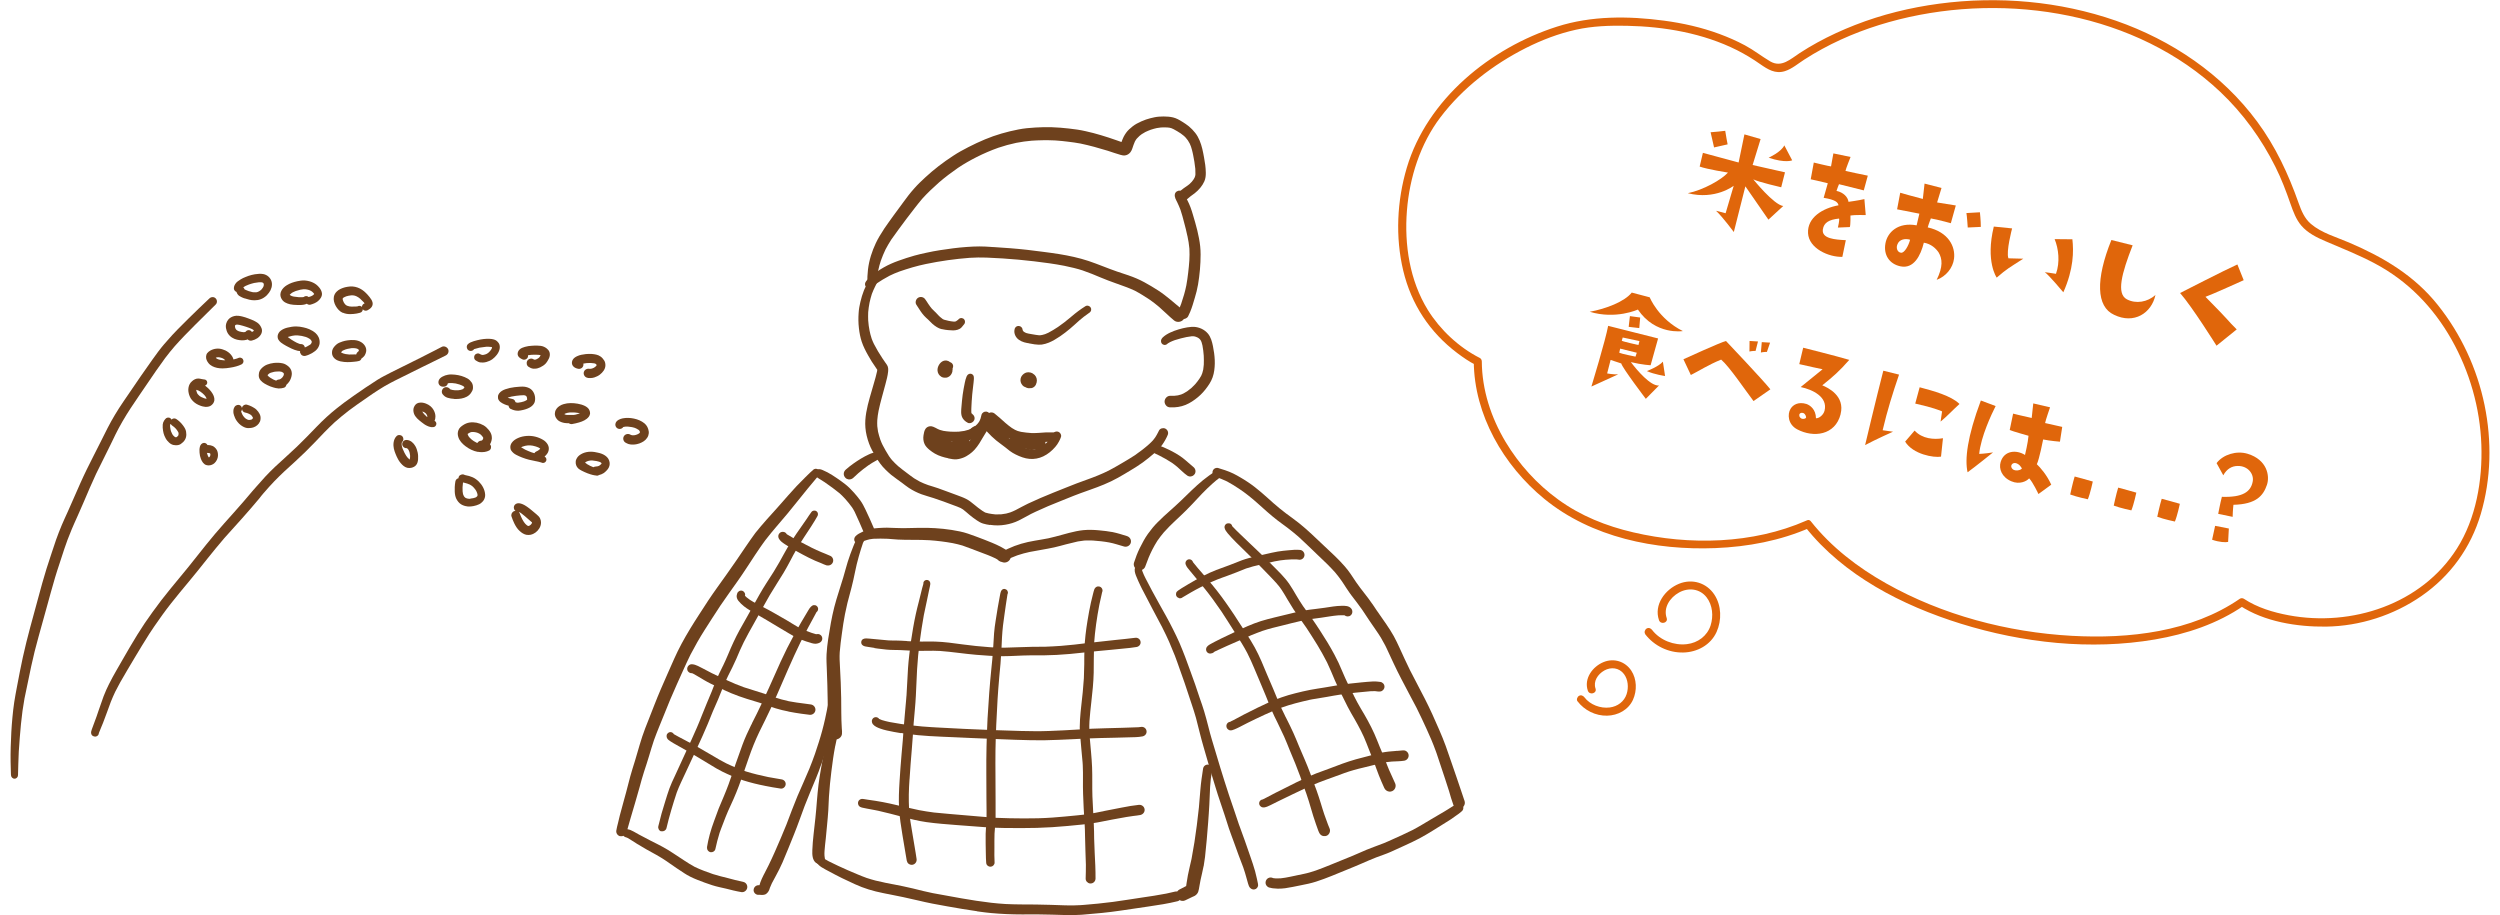 <?xml version="1.0" encoding="UTF-8"?><svg xmlns="http://www.w3.org/2000/svg" viewBox="0 0 448 164"><defs><style>.k{fill:#e0660b;}.l{fill:#6e411d;}</style></defs><g id="a"/><g id="b"/><g id="c"><g><g><g><path class="k" d="M309.66,30.93s-3.72-.59-5.08-1.08l.58-2.46,6.4,1.73,1.04-5.04,2.9,.84s-1.34,4.31-1.43,4.65l5.8,1.31-.68,2.68s-4.07-.94-5-1.42c0,0,3.64,4.54,5.36,4.78l-2.65,2.44s-3.44-4.95-4.13-5.97c0,0-1.52,6.07-2.07,8.19,0,0-1.97-2.67-3.19-3.81,0,0,1.56,.4,1.72,.44l1.45-4.92s-3.29,2.59-8.23,1.33c2.75-.56,6.02-2.39,7.2-3.69Zm-.07-5.06l-2.43,.55-.62-2.72c.77-.07,2.11-.17,2.62-.26,.1,.76,.43,2.42,.43,2.42Zm10.16,.18l1.41,2.68s-1.19,.55-4.22-.47c0,0,2.23-.99,2.81-2.21Z"/><path class="k" d="M334.35,38.54s-2.11-.05-2.75,.08c0,0,.04,1.64-.11,2.07l-2.14,.09s.39-1.63,.17-1.61c-1.73,.19-2.69,.7-2.87,1.97-.2,1.63,2.17,1.8,4.12,1.9l-.62,2.99c-2.4,.07-6-1.48-6.15-4.25-.14-2.79,2.58-4.46,5.46-4.99-.11-.54-.53-.99-2.66-1.34l.74-2.61q-2.41-.59-3.06-.71l.55-3s2.77,.68,3.09,.69l.42-2.33,3.08,.64s-.89,2.23-.91,2.5c0,0,3.44,.76,4,.85l-.72,2.64s-3.71-.92-4.44-1.11c-.02,0-.36,.93-.45,1.2,1.25,.27,2.05,1.11,2.15,1.96,0,0,1.76-.23,2.85-.49l.24,2.86Z"/><path class="k" d="M343.46,40.38l.49-2.09s-2.06-.41-3.99-.78l.56-2.97s2.77,.8,4.05,1.11l.31-2.75,3.04,.78-.79,2.6,3.35,.54-.89,3.18s-1.79-.51-3.58-.86c0,0-.39,.97-.56,1.61,3.71,.83,4.99,3.44,4.71,5.61-.2,1.63-1.42,3.17-3.11,3.79,1.16-2.36,1.03-3.76,.35-4.91-.48-.71-1.34-1.54-2.65-1.75-.58,2.36-1.82,4.73-4.18,4.24-1.99-.41-3.08-2.05-2.7-4.12,.36-1.98,2.25-3.84,5.58-3.23Zm-2.81,4.91c.6,.11,1.37-1.26,1.64-2.33-.79-.25-1.96-.14-2.3,.9-.22,.58,0,1.34,.66,1.43Zm11.97-4.52s-.15-2.26-.24-2.59l2.42-.14s.17,1.53,.16,2.62l-2.34,.11Z"/><path class="k" d="M357.29,40.6l3.28,.33s-1.12,4.17-.66,5.36l2.66,.07c-2.57,1.66-2.89,1.77-4.76,3.39,0,0-2.05-2.86-.52-9.15Zm11.14,8.47c.75-2.07,.47-4.51-.24-6.22l3.18,.03c.24,2.11,.25,5.3-1.62,9.5,0,0-2.61-3.13-3.32-3.6,0,0,1.42,.17,2,.29Z"/><path class="k" d="M382.17,43.96c-1.97,5.03-2.95,8.68-1.03,9.68,1.61,.85,3.7,.51,5.12-.79-.69,3.26-3.84,5.31-7.42,3.56-3.19-1.45-3.33-6.33-.48-13.4l3.8,.95Z"/><path class="k" d="M397.2,61.95s-4.36-6.98-6.53-9.44c0,0,8.21-4.21,10.27-5.12l1.13,2.82s-5.81,2.63-6.85,2.98c4.84,4.89,3.67,3.93,5.6,5.84l-3.62,2.92Z"/><path class="k" d="M301.56,59.33s-4.9,.79-8.05-3.86c0,0-3.95,1.82-8.63,.4,2.89-.53,6.23-1.8,7.53-3.44l3.22,.85s1.53,3.85,5.94,6.05Zm-4.27,9.75l-2.36,2.39s-4.23-5.56-4.4-6.34l-1.91-.63-.62,2.42s1.12,.21,1.98,.16l-4.8,2.19s2.56-8.41,3-10.88l8.95,2.26-1.34,4.8s-1.47-.06-3.54-.56c1.09,1.45,3.55,4.34,5.04,4.19Zm-4.21-5.17l.23-.7-2.98-.74-.16,.74c.41,.2,2.92,.7,2.92,.7Zm-2.47-2.85c.21,.15,3,.77,3,.77l.18-.71-3-.64-.17,.59Zm3.14-2.27l-1.89-.22s.18-1.56,.22-1.92l1.84,.25-.16,1.88Zm4.24,6.03l.39,2.56s-1.88-.26-3.26-.88c0,0,2.13-.82,2.86-1.68Z"/><path class="k" d="M309.3,61.11s6.72,7.08,7.95,8.66l-3.02,2.1c-1.51-1.99-4.32-6.17-5.8-7.43-2.31,.94-4.06,2.08-5.43,2.76,0,0-1.09-2.3-1.33-2.82,0,0,6.84-3.13,7.63-3.27Zm5.3,1.77s-.63,0-1.1,.11l.02-1.89,1.51,.09-.43,1.69Zm2.03,.18s-.64,0-1.08,.11l.16-1.86,1.49,.09-.57,1.66Z"/><path class="k" d="M329.84,74.22c-.97,3.8-4.87,4.26-7.78,2.72-1.7-.9-1.76-2.74-1.21-3.65,.44-.77,1.44-1.34,2.86-.9,.65,.22,1.7,.97,1.71,2.56,.5,.05,1.33-.54,1.54-1.36,.62-2.45-2.13-3.78-4.28-4.23l3.93-3.19s-3.15-.66-4.18-.92l.7-2.94s5.98,1.5,8.26,2.18c-1.82,2.07-2.82,2.93-4.84,4.56,.95,.39,4.13,1.86,3.28,5.17Zm-6.19,.59c0-.25-.15-.57-.37-.73-.36-.21-.83-.09-.85,.29-.02,.38,.25,.55,.4,.64,.49,.17,.82-.08,.83-.2Z"/><path class="k" d="M334.23,79.75s1.94-8.18,3.26-13.32l2.82,.7c-1.17,3.43-2.09,6.36-2.94,9.97l1.86,.26s-3.16,1.41-5,2.4Zm7.17-.61l1.7-1.98c1.37,1.5,3.48,1.64,5.08,1.37l-.35,3.3c-1.28,.23-5.01-.4-6.43-2.69Zm2.61-9.74c2.51,.67,5.61,1.51,7.13,2.99-1.21,1.1-2.25,2.23-3.39,3.16l.27-1.83c-1.94-.79-3.55-1.08-4.81-1.4l.79-2.92Z"/><path class="k" d="M357.62,72.76c-.74,1.47-2.64,5.47-2.95,8.58,0,0,1.01-.03,2.48-.27,0,0-3.25,2.63-4.56,3.56-.52-2.28-.07-6.33,2.38-12.86l2.64,.99Zm9.97,14.09l-2.3,1.68s-1.01-2.16-1.67-2.81c-.39,.48-1.69,1.18-3.2,.52-1.69-.72-2.28-2.24-1.9-3.46,.63-2.08,2.83-2.22,4.36-1.25,0,0,.53-2.18,.63-3.44,0,0-2.89-.81-3.37-1.03l.61-2.94s1.9,.48,3.33,.78l.28-2.61,3.01,.7s-.81,2.33-.89,2.82l3.07,.69-.41,2.65s-1.84-.15-3.01-.4c0,0-.67,3.48-1.13,4.44,.61,.57,1.82,1.95,2.59,3.68Zm-5.29-2.96c-.32-.47-.45-.63-.86-.83-.68-.3-1.15,.22-1,.67,.39,1.03,2.04,.42,1.86,.16Z"/><path class="k" d="M370.98,88.62s.46-2.17,.8-3.23c1.42,.36,1.91,.54,3.25,.9,0,0-.44,2.1-.89,3.18,0,0-1.94-.4-3.17-.86Z"/><path class="k" d="M378.78,90.61s.46-2.17,.8-3.23c1.42,.36,1.91,.54,3.25,.9,0,0-.44,2.1-.89,3.18,0,0-1.94-.4-3.17-.86Z"/><path class="k" d="M386.58,92.61s.46-2.17,.8-3.23c1.42,.36,1.91,.54,3.25,.9,0,0-.44,2.1-.89,3.18,0,0-1.94-.4-3.17-.86Z"/><path class="k" d="M396.41,96.72l.54-2.49,2.46,.48-.13,2.4c-.42,.11-1.55,.07-2.87-.39Zm2-11.55l-1.2-2.18c1.18-1.55,3.58-2.28,5.57-1.67,3.48,1.06,4.01,3.95,3.45,5.58-.66,1.93-1.91,3.46-6,3.56,0,0-.12,1.04-.14,2.16l-2.59-.54c.15-.69,.31-1.68,.66-3.05,3.77,.13,5.18-.92,5.52-2.71,.28-1.39-.86-2.85-2.67-2.82-1.03,0-1.96,.5-2.6,1.68Z"/></g><g><path class="k" d="M294.81,113.64c1.61,2.1,4.18,3.35,6.83,3.29,2.5-.05,4.91-1.34,5.97-3.68,.95-2.1,.89-4.75-.4-6.7-1.4-2.12-3.97-2.9-6.33-1.94-2.5,1.02-4.54,3.76-3.59,6.52,.3,.87,1.68,.49,1.38-.38-.64-1.87,.6-3.68,2.21-4.57,1.69-.93,3.72-.71,4.94,.86,1.09,1.4,1.25,3.39,.72,5.04-.61,1.89-2.29,3.12-4.24,3.35-2.3,.28-4.82-.69-6.24-2.54-.24-.31-.61-.47-.98-.26-.3,.17-.49,.67-.26,.98h0Z"/><path class="k" d="M282.7,125.68c1.25,1.63,3.23,2.61,5.29,2.57,1.94-.04,3.82-1.04,4.64-2.85,.74-1.63,.7-3.7-.3-5.22-1.1-1.66-3.11-2.29-4.96-1.54-1.97,.8-3.57,2.95-2.83,5.13,.3,.87,1.68,.49,1.38-.38-.44-1.29,.39-2.57,1.58-3.24s2.63-.51,3.5,.62c.76,.99,.88,2.43,.49,3.62-.43,1.32-1.61,2.21-3.02,2.39-1.66,.21-3.52-.48-4.54-1.82-.24-.31-.62-.47-.98-.26-.3,.18-.49,.67-.26,.98h0Z"/><path class="k" d="M323.5,94.43c6.88,8.71,17.44,14.09,27.86,17.33,11.13,3.46,23.29,4.8,34.82,2.83,5.62-.96,11.2-2.81,15.92-6.07h-.72c4.39,2.9,10.26,3.83,15.44,3.77,6.06-.08,12.15-2.04,17.13-5.5,5.17-3.59,8.81-8.63,10.6-14.66,1.87-6.33,2.01-13.1,.68-19.55-1.34-6.52-4.22-12.72-8.37-17.92-4.21-5.29-9.74-8.55-15.87-11.18-2.28-.98-4.96-1.72-6.88-3.36-1.15-.99-1.7-2.34-2.2-3.74-1.83-5.19-4.12-10.11-7.4-14.55-6.31-8.56-15.36-14.64-25.34-18.12-10.1-3.51-21.09-4.46-31.67-3.05-5.16,.69-10.25,1.93-15.1,3.83-2.3,.9-4.55,1.93-6.72,3.12-1.08,.59-2.13,1.22-3.16,1.89-1.65,1.07-3.27,2.69-5.3,1.5-1.54-.91-2.93-2.02-4.52-2.87-1.47-.79-3.01-1.46-4.57-2.04-3.21-1.19-6.56-1.94-9.94-2.39-6.36-.85-13.01-.9-19.17,1.07-11.94,3.81-23.26,12.99-26.92,25.28-1.76,5.93-2.08,12.41-.64,18.45s4.76,11.05,9.67,14.76c1.05,.79,2.15,1.55,3.32,2.14l-.35-.62c.07,9.57,5.34,18.64,12.63,24.61,8.46,6.93,19.93,9.25,30.66,8.83,5.82-.23,11.64-1.32,16.99-3.67,.84-.37,.11-1.6-.72-1.24-9.54,4.19-20.93,4.44-30.97,2.09-4.86-1.13-9.43-2.95-13.48-5.9-3.79-2.75-7.02-6.31-9.42-10.33-2.6-4.36-4.22-9.3-4.25-14.4,0-.24-.13-.51-.35-.62-3.74-1.89-7.14-5.07-9.33-8.62-3.24-5.26-4.22-11.69-3.74-17.77,.47-5.93,2.38-11.98,6.01-16.75,3.98-5.25,9.45-9.45,15.31-12.41,2.84-1.43,5.84-2.58,8.95-3.27,3-.67,6.07-.77,9.13-.71,6.75,.14,13.67,1.32,19.75,4.37,1.44,.73,2.82,1.56,4.14,2.49,1.38,.96,2.71,1.81,4.44,1.27,1.3-.41,2.38-1.37,3.51-2.09,1.03-.67,2.09-1.29,3.17-1.88,4.32-2.36,8.97-4.09,13.74-5.29,19.54-4.9,42.64-1.18,57.61,12.98,4.08,3.86,7.37,8.42,9.88,13.44,1.08,2.16,1.92,4.39,2.71,6.66,.48,1.36,.98,2.74,1.92,3.85,1.15,1.35,2.79,2.15,4.39,2.83,2.95,1.26,5.93,2.44,8.77,3.95,5.91,3.13,10.47,7.82,13.76,13.63,3.25,5.74,5.12,12.28,5.35,18.88,.22,6.34-.94,13.19-4.39,18.61-6.34,9.97-18.85,14.04-30.13,11.94-2.82-.53-5.62-1.37-8.04-2.96-.2-.13-.52-.14-.72,0-8.65,5.96-19.89,7.21-30.13,6.64-11.51-.64-23.19-3.72-33.26-9.4-5.1-2.87-9.83-6.5-13.48-11.11-.57-.72-1.58,.3-1.01,1.01h0Z"/></g></g><g><path class="l" d="M155.27,51.48c-.26-.2-.33-.55-.2-.85,.08-.19,.22-.34,.35-.49,.17-.18,.35-.35,.54-.51,.74-.64,1.53-1.22,2.39-1.7,.86-.49,1.75-.88,2.68-1.21,.93-.33,1.87-.65,2.82-.91,.72-.2,1.45-.37,2.17-.52,.81-.17,1.62-.34,2.44-.46,1.56-.24,3.14-.46,4.72-.57,.06,0,.13,0,.19-.01h-.06c.74-.05,1.48-.09,2.23-.09,.69,0,1.39,.04,2.08,.09h-.05c.11,0,.22,0,.33,.02h.1c2.03,.13,4.05,.27,6.07,.5,.96,.11,1.92,.23,2.88,.36,.94,.13,1.89,.24,2.83,.4,1.79,.29,3.57,.67,5.29,1.24,1.72,.58,3.39,1.3,5.1,1.89,.73,.24,1.46,.48,2.19,.73l-.13-.04c.97,.33,1.92,.73,2.82,1.22,.85,.46,1.68,.96,2.49,1.48,1.56,1.01,2.91,2.29,4.36,3.44,.52,.41,.64,1.19,.22,1.72-.4,.52-1.2,.64-1.72,.22-.48-.39-.93-.81-1.38-1.23-.44-.41-.89-.82-1.34-1.22-.52-.44-1.05-.85-1.6-1.24-.88-.58-1.77-1.15-2.7-1.64-.93-.44-1.89-.79-2.86-1.13l-.05-.02,.07,.02c-.18-.06-.35-.12-.53-.18-.99-.34-1.97-.73-2.94-1.13-.92-.39-1.85-.78-2.8-1.1l.05,.02c-.07-.03-.15-.05-.22-.08h.03c-1.11-.37-2.26-.63-3.41-.87-1.78-.35-3.58-.58-5.38-.8-1.89-.23-3.79-.39-5.69-.52-.96-.05-1.91-.11-2.87-.15-1-.04-1.99-.02-2.99,.04-2.64,.2-5.27,.57-7.87,1.11-.8,.17-1.59,.36-2.38,.59-.8,.23-1.59,.49-2.38,.76-.6,.22-1.18,.47-1.75,.75-.84,.44-1.64,.93-2.43,1.46l.09-.06c-.08,.06-.17,.11-.25,.17l.08-.06c-.24,.16-.48,.32-.73,.48h-.01c-.07,.08-.15,.14-.24,.18-.1,.05-.22,.06-.33,.04-.12-.02-.24-.07-.33-.14Z"/><path class="l" d="M155.46,50.32c-.03-.25-.03-.51-.02-.77,.02-.41,.05-.83,.1-1.24,.1-.85,.28-1.67,.53-2.49,.24-.78,.54-1.54,.89-2.28,.4-.84,.88-1.62,1.39-2.39l-.03,.04,.06-.09v-.02h0l.04-.05,.04-.06-.03,.04c.55-.81,1.13-1.6,1.7-2.4,.59-.83,1.2-1.64,1.81-2.46,.29-.39,.57-.77,.86-1.15,.32-.42,.67-.82,1.02-1.22,.62-.71,1.31-1.36,2-2,.77-.7,1.56-1.39,2.39-2.02,.84-.65,1.71-1.26,2.6-1.84,.87-.58,1.78-1.07,2.71-1.55,.98-.5,1.97-.97,2.98-1.39,1.93-.81,3.95-1.38,6-1.78,1.01-.2,2.04-.29,3.06-.35,.99-.06,1.97-.08,2.96-.05,1.01,.03,2.02,.12,3.02,.23,1.01,.11,2.02,.25,3.01,.48,.94,.21,1.87,.45,2.79,.73,.92,.27,1.84,.58,2.75,.9,.29,.1,.58,.21,.88,.31,.12-.31,.23-.62,.38-.92,.26-.5,.58-.97,.99-1.35,.41-.38,.86-.75,1.36-1.02,.54-.29,1.08-.54,1.66-.74-.04,.01-.08,.03-.12,.04l.16-.05h-.01c.5-.17,1-.29,1.52-.4,.53-.11,1.07-.13,1.6-.14,.57,0,1.14,.04,1.7,.17,.59,.14,1.13,.45,1.64,.77,.42,.26,.83,.53,1.21,.84,.42,.35,.79,.74,1.13,1.17,.65,.83,1.01,1.84,1.26,2.85,.13,.52,.22,1.05,.32,1.58,.08,.44,.15,.87,.21,1.31,.06,.46,.09,.93,.1,1.39,.01,.52-.05,1.06-.26,1.54-.37,.84-1.01,1.57-1.73,2.14-.24,.19-.51,.36-.75,.55-.26,.2-.5,.44-.77,.64-.43,.3-1.02,.25-1.35-.17-.33-.43-.23-1.01,.17-1.35,.46-.38,.94-.73,1.44-1.06,.11-.08,.21-.16,.31-.24,.15-.14,.29-.28,.43-.43,.11-.13,.21-.27,.31-.41,.06-.1,.12-.2,.18-.31,.03-.07,.05-.13,.08-.2,.02-.06,.04-.13,.05-.19,.01-.07,.02-.14,.03-.21,.01-.33,0-.65-.02-.98-.08-.86-.23-1.71-.4-2.55h0l-.02-.11v.05c-.01-.1-.03-.2-.05-.3l.02,.12c-.09-.4-.19-.8-.32-1.19-.07-.18-.14-.36-.22-.54-.11-.21-.22-.4-.35-.6-.13-.17-.26-.33-.39-.49-.1-.1-.19-.19-.29-.29-.2-.17-.4-.32-.61-.47-.41-.27-.83-.52-1.26-.75-.13-.06-.25-.12-.38-.17-.11-.03-.22-.06-.33-.09-.14-.02-.27-.04-.41-.05-.38-.02-.75-.01-1.12,0-.26,.02-.52,.06-.78,.11-.36,.08-.72,.18-1.08,.3-.33,.12-.65,.26-.97,.41-.22,.12-.43,.24-.64,.38-.13,.1-.26,.2-.39,.3-.17,.15-.33,.31-.48,.48-.05,.06-.1,.13-.15,.19-.07,.11-.13,.22-.2,.33-.1,.21-.18,.43-.26,.65-.07,.21-.14,.41-.21,.62-.08,.23-.18,.47-.34,.67-.25,.31-.56,.51-.96,.57-.28,.04-.56-.03-.82-.1-.77-.21-1.51-.49-2.27-.73-1.62-.5-3.25-.95-4.91-1.3-.74-.14-1.48-.24-2.23-.33-.7-.09-1.39-.16-2.1-.21-.11,0-.23-.01-.34-.02-1.35-.06-2.7-.04-4.05,.05-.94,.08-1.86,.21-2.79,.39-1.09,.23-2.16,.52-3.21,.88-1.32,.47-2.6,1.02-3.85,1.65-1.16,.59-2.3,1.23-3.38,1.96-1.17,.81-2.31,1.67-3.39,2.6-1.05,.93-2.07,1.89-3.01,2.93-.47,.55-.91,1.11-1.36,1.69-.49,.63-.98,1.26-1.46,1.9-.47,.62-.92,1.24-1.38,1.86-.45,.61-.9,1.23-1.34,1.86-.37,.58-.72,1.17-1.04,1.78-.32,.66-.59,1.34-.84,2.03-.18,.56-.34,1.13-.46,1.7-.08,.4-.14,.8-.23,1.2-.06,.29-.11,.59-.22,.86-.14,.31-.46,.51-.81,.46h0c-.33-.05-.61-.32-.65-.65Z"/><path class="l" d="M212.2,35.11h0s0-.07,0-.11h0s0-.07,0-.1c0-.03-.01-.06-.02-.09l-.02-.05h0c.04,.1,.05,.23,.04,.35Zm-.54,21.99c-.5-.21-.78-.83-.55-1.34,.2-.44,.4-.87,.56-1.33,.37-1.08,.7-2.18,.92-3.29,.14-.75,.24-1.5,.33-2.25,.09-.73,.16-1.46,.21-2.2,.04-.71,.05-1.42,.01-2.13-.06-.78-.2-1.54-.36-2.31v.05l-.02-.12v.02c-.16-.79-.36-1.57-.57-2.34-.2-.76-.39-1.52-.65-2.27-.17-.45-.36-.88-.57-1.32-.22-.46-.55-.95-.43-1.49,.09-.4,.52-.67,.92-.61,.34,.04,.59,.28,.68,.57h0s.02,.02,.03,.04c.19,.37,.41,.73,.61,1.11,.21,.41,.4,.83,.56,1.26,.18,.45,.31,.93,.45,1.39l.39,1.33c.27,.93,.5,1.88,.68,2.83,.19,.96,.29,1.93,.29,2.91,0,1.8-.16,3.61-.46,5.38-.14,.81-.34,1.61-.58,2.39-.25,.84-.49,1.7-.83,2.51-.11,.26-.23,.52-.36,.78-.19,.37-.63,.55-1.04,.49-.08-.01-.16-.03-.24-.07Z"/><path class="l" d="M209,72.7c-.19-.19-.3-.45-.31-.72,0-.55,.46-1.07,1.03-1.05,.23,0,.46,0,.7,0,.22-.02,.44-.05,.66-.08,.2-.05,.39-.1,.59-.16,.14-.06,.28-.11,.41-.18,.22-.12,.44-.25,.66-.39,.27-.19,.52-.4,.78-.61,.23-.22,.45-.44,.67-.67,.28-.32,.53-.66,.77-1.01,.11-.17,.21-.35,.31-.52,.07-.14,.13-.29,.18-.44,.07-.21,.13-.43,.17-.65,.05-.29,.08-.58,.1-.88,.02-.54,.02-1.07-.01-1.61-.05-.61-.11-1.22-.23-1.82-.05-.2-.1-.4-.16-.59-.03-.08-.06-.15-.1-.23-.03-.06-.06-.12-.1-.17-.03-.04-.06-.08-.1-.12-.04-.04-.07-.07-.11-.11-.05-.04-.09-.07-.14-.11-.06-.04-.13-.07-.19-.11-.1-.04-.19-.08-.29-.12-.09-.03-.17-.05-.26-.07-.06,0-.12-.02-.18-.02-.1,0-.2,0-.3,0-.31,.03-.61,.08-.91,.14l.08-.02c-.73,.15-1.46,.34-2.18,.57-.28,.1-.56,.21-.83,.34-.14,.07-.27,.15-.4,.23-.02,.02-.05,.03-.07,.05-.15,.17-.38,.27-.61,.24-.37-.05-.6-.37-.58-.72v.06s0-.05,0-.08h0c.05-.5,.57-.83,.94-1.09,.22-.15,.48-.27,.72-.39,.24-.11,.49-.22,.74-.31,1-.36,2.04-.63,3.11-.71,.14,0,.27,0,.41,0,.94,.06,1.85,.47,2.47,1.19,.54,.63,.76,1.48,.92,2.27,.33,1.62,.49,3.34,.12,4.97-.1,.42-.24,.84-.44,1.23-.19,.38-.42,.74-.67,1.08-.48,.68-1.04,1.31-1.69,1.85-.68,.57-1.41,1.06-2.23,1.4-.85,.35-1.8,.48-2.72,.44-.05,0-.09,0-.14-.01-.23-.03-.44-.12-.6-.29Z"/><path class="l" d="M177.4,94.08c-.42-.06-.84-.13-1.24-.26-.41-.13-.76-.33-1.11-.57-.45-.3-.88-.62-1.3-.97-.41-.34-.79-.7-1.22-1.02h-.02c-.11-.08-.22-.14-.34-.21-.42-.2-.86-.35-1.29-.51-.49-.19-.99-.37-1.48-.55-.06-.02-.11-.04-.17-.06h.02c-.65-.22-1.29-.45-1.94-.67-.73-.24-1.47-.43-2.19-.69-.78-.29-1.54-.67-2.24-1.13l-.1-.07c-.39-.26-.75-.55-1.12-.83-.32-.24-.65-.47-.98-.71-.34-.25-.68-.49-1.01-.76-.35-.3-.69-.61-1.01-.93-.68-.66-1.22-1.43-1.7-2.24-.46-.78-.91-1.55-1.22-2.4-.34-.93-.58-1.88-.66-2.86-.08-.9,0-1.82,.15-2.71,.31-1.81,.91-3.57,1.4-5.34,.19-.68,.4-1.35,.54-2.04,.01-.09,.03-.18,.04-.28-.09-.15-.19-.29-.29-.43,.02,.03,.05,.07,.07,.1-.26-.39-.53-.77-.78-1.16-.23-.36-.44-.72-.64-1.09-.45-.79-.86-1.6-1.15-2.46-.25-.77-.41-1.59-.5-2.4-.11-.93-.12-1.86-.05-2.79,.04-.65,.16-1.3,.31-1.93,.17-.71,.37-1.41,.64-2.08,.25-.61,.59-1.17,.91-1.74,.16-.28,.33-.56,.51-.83,.14-.2,.35-.43,.6-.5,.44-.17,.98,.22,.91,.72-.03,.2-.14,.36-.29,.46-.25,.4-.45,.84-.67,1.27-.2,.41-.39,.83-.55,1.26-.17,.52-.3,1.04-.42,1.58-.11,.56-.19,1.13-.24,1.7-.02,.51-.02,1.01,0,1.52v-.05c.04,.63,.13,1.24,.25,1.86,.1,.45,.2,.9,.35,1.33l.05,.15c.11,.3,.24,.59,.38,.88,.46,.88,.96,1.75,1.52,2.57-.02-.03-.05-.07-.07-.1,.19,.29,.39,.58,.59,.86,.1,.14,.2,.28,.3,.43,.24,.37,.24,.78,.2,1.2-.07,.77-.3,1.54-.49,2.29-.41,1.58-.89,3.13-1.22,4.73-.11,.55-.19,1.11-.23,1.67-.02,.37-.02,.73,0,1.09,.03,.32,.07,.64,.13,.96,.11,.48,.25,.94,.4,1.41,.12,.34,.26,.66,.42,.99,.36,.68,.73,1.35,1.15,2,.17,.24,.34,.48,.54,.71,.35,.39,.72,.75,1.1,1.09,.46,.39,.94,.75,1.42,1.11,.48,.36,.95,.73,1.45,1.07,.33,.21,.66,.4,1,.58,.49,.24,.99,.45,1.51,.63,.58,.19,1.17,.35,1.74,.55,.54,.19,1.08,.4,1.62,.59,.59,.2,1.18,.42,1.76,.65,.57,.22,1.15,.41,1.69,.69,.54,.27,1,.66,1.47,1.04,.44,.37,.89,.72,1.36,1.04l.03,.02h-.01c.17,.11,.34,.22,.53,.32,.04,.02,.07,.03,.11,.04,.18,.05,.37,.1,.55,.14,.4,.07,.79,.14,1.19,.17,.34,.01,.68,0,1.01-.01,.31-.03,.62-.08,.93-.14,.24-.06,.47-.12,.71-.2,.33-.12,.65-.26,.97-.42,.74-.38,1.46-.79,2.21-1.15,.74-.35,1.49-.68,2.24-1.01,1.51-.66,3.04-1.24,4.56-1.86,1.26-.52,2.53-.99,3.81-1.45,1.32-.47,2.63-.99,3.89-1.62,.82-.43,1.63-.9,2.43-1.37,.75-.45,1.51-.88,2.24-1.37,.9-.62,1.77-1.29,2.59-2.02l-.09,.08c.26-.24,.52-.48,.75-.74,.14-.17,.27-.33,.39-.51,.19-.29,.36-.58,.51-.89,.06-.11,.11-.23,.17-.34,.19-.39,.72-.53,1.1-.37,.44,.19,.66,.71,.47,1.15-.26,.62-.6,1.22-.99,1.77-.4,.57-.9,1.05-1.42,1.51,.03-.03,.06-.05,.09-.08l-.21,.18s.06-.05,.09-.08c-.66,.58-1.35,1.13-2.06,1.65-.69,.5-1.42,.95-2.15,1.39-.75,.46-1.51,.91-2.28,1.34-.81,.45-1.64,.85-2.49,1.2-.8,.33-1.61,.64-2.42,.92,.04-.01,.08-.03,.12-.04-.26,.09-.53,.19-.79,.28,.04-.01,.08-.03,.12-.04-.81,.29-1.62,.57-2.42,.89-.79,.31-1.57,.64-2.36,.95-1.52,.59-3.02,1.23-4.5,1.92-.28,.13-.56,.27-.83,.4-.74,.38-1.46,.82-2.21,1.18-.76,.37-1.55,.61-2.38,.75-.89,.16-1.82,.16-2.72,.03h-.04Z"/><path class="l" d="M173.42,75.75c-.38-.17-.68-.45-.9-.79-.21-.33-.27-.71-.28-1.09-.01-.35,.03-.71,.06-1.06,.03-.34,.06-.67,.09-1.01,.07-.71,.16-1.42,.29-2.12,.07-.38,.14-.76,.22-1.13,.08-.36,.16-.73,.31-1.07,.06-.12,.12-.23,.21-.32,.17-.15,.39-.23,.62-.17,.21,.06,.4,.23,.45,.45,.05,.2,.03,.4,.02,.61-.01,.18-.03,.35-.05,.53-.03,.34-.08,.69-.12,1.03-.09,.72-.16,1.44-.2,2.17,0-.04,0-.08,0-.12-.02,.38-.04,.77-.06,1.15-.01,.35-.04,.69-.02,1.04,0,.05,.01,.1,.02,.15v.04l.02,.02,.02,.02s.03,.03,.05,.05c.03,.02,.05,.04,.08,.06h-.02c.35,.23,.52,.68,.35,1.09-.16,.37-.57,.6-.96,.55-.08-.01-.15-.03-.22-.06Z"/><path class="l" d="M184.77,80.54c.13,0,.26,0,.38,0,.13-.01,.27-.03,.4-.06,.11-.03,.21-.06,.32-.09,.2-.07,.39-.16,.58-.25,.15-.08,.3-.17,.44-.26,.17-.12,.33-.25,.49-.38,.12-.11,.24-.22,.35-.33-.08,0-.15,0-.23,.01-.48,.04-.96,.1-1.44,.15-.6,.06-1.18,.07-1.78,.03,.04,0,.08,0,.12,0-.59-.04-1.2-.08-1.78-.19-.68-.13-1.31-.36-1.91-.71,.17,.12,.34,.25,.5,.37,.32,.25,.64,.51,.98,.75,.15,.09,.3,.18,.45,.26,.37,.18,.74,.34,1.12,.47,.19,.06,.38,.11,.57,.15,.14,.02,.28,.04,.42,.06Zm-13.48-.07s.07,0,.1,0c.07,0,.14-.02,.21-.03,.13-.03,.26-.07,.39-.11,.11-.04,.22-.09,.33-.15,.14-.08,.28-.16,.42-.25,.16-.11,.31-.22,.46-.35,.14-.13,.27-.26,.4-.4,.12-.14,.24-.29,.35-.43-.09,.03-.19,.06-.29,.08-.77,.21-1.56,.3-2.36,.32-.42,.01-.83,0-1.25-.03-.4-.02-.8-.05-1.2-.12-.43-.07-.85-.18-1.25-.34-.1-.04-.2-.08-.3-.13,0,.05,.01,.1,.02,.14,0,.03,.01,.05,.02,.08h0l.02,.03s.04,.05,.06,.07c.08,.08,.15,.15,.23,.23,.16,.14,.33,.26,.5,.38,.14,.09,.29,.17,.44,.25,.21,.1,.42,.19,.64,.27,.57,.18,1.15,.32,1.74,.44l-.12-.02c.15,.03,.3,.05,.45,.07Zm-1.35,1.65c-.4-.08-.79-.17-1.18-.3-.43-.14-.85-.31-1.24-.54-.33-.19-.65-.42-.95-.66-.35-.29-.7-.63-.89-1.05-.22-.47-.27-1.04-.19-1.55,.06-.4,.14-.87,.38-1.2,.18-.24,.44-.39,.74-.43,.21-.03,.41,.01,.61,.08,.29,.11,.56,.27,.83,.41,.13,.06,.25,.11,.38,.16,.21,.07,.42,.12,.63,.17,.41,.07,.82,.11,1.24,.14,.51,.03,1.02,.03,1.53,0,.33-.03,.65-.07,.97-.13,.26-.06,.52-.13,.77-.21,.17-.06,.34-.13,.51-.21,.11-.06,.21-.12,.31-.18,.15-.1,.29-.21,.43-.33,.12-.11,.23-.22,.34-.33,.08-.1,.16-.2,.24-.31,.05-.08,.09-.15,.14-.23,.06-.14,.12-.27,.17-.41,.07-.22,.12-.44,.17-.66,.09-.39,.5-.64,.88-.59,.18,.02,.35,.11,.48,.24,.3-.15,.69-.13,.97,.09,.68,.53,1.31,1.12,1.95,1.69,.37,.32,.76,.63,1.16,.91,.19,.12,.38,.24,.58,.34,.15,.07,.31,.14,.47,.2,.2,.06,.41,.12,.61,.16,.6,.1,1.22,.17,1.83,.21,.4,.02,.8,0,1.2-.02h.02c.49-.04,.98-.08,1.47-.1,.42-.01,.84,.01,1.25,0,.02,0,.04,0,.06,0h.01c.21-.08,.4-.18,.65-.15,.35,.04,.63,.33,.68,.67,.03,.19-.03,.36-.11,.53-.03,.07-.06,.15-.09,.22-.06,.14-.13,.28-.21,.41-.18,.33-.38,.64-.63,.92-.6,.7-1.32,1.3-2.16,1.7-.78,.37-1.6,.52-2.46,.45-.86-.07-1.7-.4-2.47-.78-.37-.18-.72-.39-1.06-.64-.29-.21-.56-.44-.83-.66-.53-.43-1.11-.8-1.63-1.24-.54-.45-1.05-.94-1.53-1.46-.05-.06-.1-.12-.16-.18-.04,.06-.07,.13-.11,.19-.2,.34-.41,.68-.62,1.02-.19,.32-.38,.65-.58,.97-.26,.41-.55,.79-.87,1.15-.27,.3-.58,.56-.9,.79-.35,.25-.73,.48-1.13,.63-.51,.19-1.04,.33-1.59,.29-.1,0-.2-.02-.3-.03-.27-.04-.53-.09-.8-.14Z"/><path class="l" d="M181.79,80.06c-.13-.1-.25-.22-.36-.33-.15-.15-.32-.34-.4-.54-.11-.28-.11-.6,.08-.85,.11-.14,.24-.22,.39-.3h.02l.04-.03h-.03c.15-.05,.29-.1,.46-.08,.37,.05,.64,.36,.66,.72,.08,.07,.16,.13,.24,.19-.03-.02-.06-.04-.09-.06,.06,.04,.12,.08,.18,.11l.07,.03h.03c.04-.08,.08-.15,.14-.22,.17-.19,.39-.33,.64-.37,.3-.04,.58,.08,.77,.32,.08,.1,.13,.23,.15,.36,.03,0,.07,.02,.1,.03h.01c.08-.03,.17-.06,.26-.07,.15-.02,.3-.02,.45-.02,.09,0,.18-.02,.26-.04,.07-.02,.14-.04,.2-.06,.06-.02,.13-.05,.19-.08,.4-.17,.88,.02,1.05,.42,.17,.4-.02,.88-.42,1.05-.27,.11-.53,.2-.82,.25-.21,.04-.43,.04-.64,.04-.05,.02-.11,.05-.16,.06-.2,.06-.42,.07-.63,.04-.27-.04-.56-.12-.81-.24-.13,.06-.26,.11-.4,.14-.2,.05-.41,.04-.61,.02-.02,0-.03,0-.05,0-.36-.05-.7-.27-.98-.49Z"/><path class="l" d="M169.23,80.86c-.15-.13-.24-.29-.28-.45-.14-.08-.26-.19-.35-.33h0c-.16-.09-.33-.19-.48-.29-.15-.1-.29-.22-.43-.33-.05-.03-.1-.06-.15-.09-.02,0-.05-.01-.07-.02-.08-.03-.15-.08-.22-.13-.31-.22-.39-.69-.2-1h0c.2-.33,.61-.48,.97-.33,.34,.15,.62,.38,.89,.62,.09,.07,.18,.14,.27,.21,.08,.05,.16,.1,.24,.14,.27-.02,.55,.02,.8,.11,.12,.04,.23,.09,.34,.14,.35-.12,.68-.26,1.02-.42,.24-.13,.47-.27,.7-.42,.29-.21,.56-.42,.84-.65,.28-.25,.56-.52,.83-.78,.27-.26,.59-.5,.98-.51,.35-.01,.65,.3,.66,.64,0,.31-.23,.58-.52,.64-.35,.33-.67,.69-1.01,1.03-.35,.34-.73,.66-1.12,.93-.15,.11-.31,.21-.47,.3,.03,.03,.07,.06,.1,.1,.22,.27,.18,.67-.06,.92-.2,.21-.52,.28-.8,.32-.24,.03-.48,.03-.72,.02-.24-.01-.48-.03-.71-.06-.06,0-.13-.02-.19-.02-.29-.04-.6-.11-.82-.3Z"/><path class="l" d="M171.37,80.75c-.34-.14-.53-.49-.48-.85h0s.01-.07,.02-.1v.06c.09-.43,.5-.72,.94-.6,.06,.02,.12,.04,.17,.07,.06,0,.12,.01,.18,.02,.05,0,.09,0,.14,0,.07,0,.13-.02,.19-.03h.04s.05-.03,.07-.04l.05-.03,.04-.03,.05-.05c.29-.28,.76-.29,1.04,0,.3,.3,.27,.74,0,1.04-.21,.23-.45,.4-.73,.54-.17,.08-.38,.12-.57,.14-.15,.02-.3,.02-.45,.01-.06,0-.13-.01-.19-.02-.18-.03-.36-.07-.52-.14Z"/><path class="l" d="M168.67,67.5c-.36-.2-.62-.61-.66-1.03-.03-.3,.02-.58,.14-.86,.26-.59,.8-1.09,1.48-1,.22,.03,.45,.13,.62,.28,.02,0,.04,.02,.07,.03,.31,.12,.53,.43,.48,.79-.01,.1-.04,.19-.09,.27,.02,.13,0,.26-.03,.38,0,.12,0,.23-.05,.35-.12,.39-.37,.71-.76,.88-.23,.1-.47,.12-.7,.09-.18-.02-.35-.08-.51-.17Z"/><path class="l" d="M183.74,69.38c-.19-.06-.36-.16-.49-.31-.33-.37-.46-.8-.34-1.29,.08-.32,.29-.58,.54-.78,.31-.26,.77-.35,1.15-.25h.03s.07,.02,.1,.03c.17,.03,.33,.13,.47,.25,.08,.05,.16,.11,.23,.18,.33,.37,.45,.83,.34,1.31-.06,.26-.18,.56-.38,.74-.23,.21-.51,.34-.83,.3-.11,.02-.22,.01-.32,0-.18-.03-.35-.09-.5-.19Z"/><path class="l" d="M168.72,58.98c-.6-.15-1.13-.52-1.6-.92-.28-.25-.52-.53-.79-.78-.25-.22-.5-.45-.73-.7-.24-.26-.45-.55-.65-.84-.25-.37-.48-.75-.73-1.12-.26-.38-.12-.94,.23-1.21,.4-.31,1-.23,1.31,.17,.21,.27,.38,.56,.57,.85l-.02-.03,.02,.03,.05,.07-.05-.07,.07,.1c.19,.28,.38,.55,.6,.8,.25,.27,.53,.51,.79,.78,.21,.23,.42,.46,.65,.67,.16,.14,.32,.27,.49,.39,.04,.03,.08,.05,.13,.07,.05,.02,.1,.04,.15,.06,.25,.08,.5,.14,.76,.19,.3,.06,.61,.12,.92,.14,.06,0,.13,0,.19,0,.04,0,.08-.01,.12-.02,.02,0,.05-.01,.07-.02l.04-.02,.04-.02c.12-.08,.23-.17,.35-.25,.14-.21,.4-.33,.65-.3,.17,.02,.34,.11,.44,.25,.13,.17,.16,.37,.12,.58-.03,.17-.16,.31-.27,.44-.12,.14-.23,.29-.36,.43-.38,.38-.95,.5-1.47,.51-.29,0-.58-.03-.87-.05-.17-.01-.34-.03-.52-.06-.23-.03-.47-.08-.69-.13Z"/><path class="l" d="M185.48,61.72c-.33-.05-.65-.11-.98-.17h-.03l-.06-.02h.04c-.31-.05-.62-.1-.92-.19-.34-.09-.64-.25-.93-.44-.57-.39-.92-1.09-.81-1.77,.02-.19,.08-.36,.21-.5,.16-.16,.39-.24,.62-.21,.38,.05,.63,.37,.64,.73l.03,.06s.04,.08,.07,.12l.04,.05,.03,.03s.06,.04,.09,.07c.07,.04,.14,.08,.21,.12,.06,.03,.12,.05,.18,.08,.13,.04,.26,.07,.39,.1,.26,.05,.53,.1,.79,.14,.36,.06,.72,.13,1.09,.16,.07,0,.15,0,.22,0,.13-.01,.26-.03,.39-.06h-.03l.13-.02s-.07,.01-.11,.02c.17-.04,.33-.09,.5-.14,.2-.07,.39-.16,.58-.25,.59-.31,1.17-.66,1.72-1.03-.03,.02-.06,.04-.08,.06,.87-.6,1.7-1.24,2.5-1.93,.79-.68,1.63-1.31,2.51-1.86,.32-.2,.76-.07,.94,.25,.2,.34,.07,.74-.25,.94-.08,.05-.15,.1-.23,.15,.02-.01,.03-.02,.05-.03-.56,.39-1.1,.8-1.61,1.25-.55,.48-1.07,.99-1.63,1.45-.58,.48-1.17,.96-1.8,1.38-.65,.43-1.31,.85-2.03,1.14-.4,.16-.83,.29-1.26,.35-.39,.05-.76,.02-1.14-.03h-.06Z"/><path class="l" d="M212.82,85.27c-.36-.24-.68-.53-1.01-.83-.28-.25-.55-.5-.82-.75-.32-.27-.65-.53-1-.77-.73-.48-1.48-.9-2.25-1.29-.24-.12-.49-.23-.73-.35-.16-.08-.32-.16-.43-.31-.13-.16-.19-.38-.16-.59,.05-.38,.38-.68,.77-.68,.1,0,.2,.02,.29,.06l-.08-.03,.08,.03h.01c.71,.25,1.41,.54,2.08,.88l-.1-.05c.85,.42,1.68,.88,2.44,1.45,.68,.52,1.29,1.12,1.96,1.66,.36,.29,.48,.81,.24,1.22-.19,.32-.59,.52-.96,.46-.12-.02-.23-.06-.33-.12Z"/><path class="l" d="M151.49,85.61c-.18-.18-.29-.43-.29-.69,0-.32,.15-.58,.39-.79,.83-.73,1.75-1.37,2.7-1.95,.44-.27,.9-.51,1.37-.73,.25-.12,.51-.23,.78-.3,.26-.07,.51-.11,.77-.02,.29,.11,.47,.44,.43,.75-.04,.31-.27,.53-.56,.6h.04s.05-.02,.08-.03c-.06,.02-.12,.05-.17,.08-.5,.26-.97,.56-1.43,.87-.63,.44-1.22,.91-1.8,1.41-.3,.27-.6,.54-.89,.82-.23,.22-.55,.32-.85,.28-.2-.03-.4-.12-.55-.27Z"/><path class="l" d="M153.17,97.04c-.18-.31-.1-.69,.14-.95,.34-.36,.84-.6,1.29-.81,.45-.21,.91-.4,1.39-.49,.48-.09,.96-.14,1.44-.17,.5-.03,1-.06,1.5-.06,.48,0,.95,.03,1.43,.05,.98,.05,1.95,.05,2.93,.01,.96-.03,1.92-.04,2.88-.03,.96,.01,1.92,.09,2.88,.18,.99,.1,1.96,.26,2.94,.46,1,.2,1.95,.56,2.9,.91,.97,.36,1.94,.73,2.9,1.13,.51,.21,1.01,.44,1.5,.69,.44,.23,.87,.5,1.29,.77,.51,.33,.72,.99,.4,1.53-.31,.52-1,.71-1.53,.4-.35-.21-.71-.41-1.07-.6-.92-.45-1.87-.79-2.83-1.15-1.03-.39-2.05-.79-3.08-1.15-.58-.17-1.16-.31-1.75-.43-1.37-.25-2.75-.42-4.15-.52-.93-.05-1.86-.07-2.79-.07-.96,0-1.92,.01-2.88-.05-.61-.04-1.21-.1-1.82-.14-.86-.04-1.73-.04-2.6,0-.21,.02-.42,.05-.63,.09-.31,.07-.61,.16-.9,.26-.22,.08-.43,.17-.64,.26h0c-.13,.14-.31,.22-.5,.22-.03,0-.07,0-.1,0-.22-.03-.42-.16-.54-.35Z"/><path class="l" d="M178.76,100.19c-.14-.33-.03-.65,.21-.9,.15-.16,.37-.28,.57-.39,.36-.2,.73-.4,1.11-.57,.76-.36,1.54-.65,2.35-.89,1.59-.48,3.25-.65,4.88-.98,.83-.18,1.64-.41,2.46-.63,.83-.23,1.66-.46,2.51-.63,.43-.09,.85-.15,1.29-.2,.46-.05,.93-.05,1.39-.05,.9,.01,1.8,.12,2.69,.22,.36,.04,.72,.1,1.08,.17l-.13-.03,.21,.04c.88,.18,1.73,.45,2.58,.72,.5,.16,.82,.66,.68,1.19-.14,.51-.68,.82-1.19,.68-.45-.12-.9-.27-1.35-.4-.43-.13-.87-.24-1.32-.33-.97-.18-1.96-.28-2.95-.35-.5-.02-1-.02-1.5,0-.4,.04-.8,.1-1.19,.17-.72,.16-1.43,.34-2.14,.52-.7,.18-1.39,.39-2.09,.54-1.45,.32-2.93,.53-4.39,.82-.72,.16-1.44,.34-2.13,.58l.05-.02c-.09,.03-.18,.06-.27,.1-.41,.15-.82,.32-1.23,.49-.18,.08-.35,.16-.53,.24-.22,.09-.44,.17-.66,.27-.09,.04-.19,.07-.29,.07-.03,0-.07,0-.1,0-.25-.04-.47-.19-.57-.43Z"/><path class="l" d="M149.15,132.35c-.22-.13-.37-.32-.48-.54-.11-.23-.14-.46-.16-.71h0c-.01-.16-.03-.34-.04-.51,0,.05,0,.11,.01,.16-.13-1.76-.15-3.53-.16-5.3-.01-1.8-.09-3.59-.15-5.38-.03-.94-.1-1.88-.05-2.82,.05-.93,.16-1.86,.3-2.79,.29-1.89,.61-3.79,1.08-5.65,.46-1.81,1.1-3.57,1.62-5.36,.27-.92,.51-1.85,.79-2.76,.28-.91,.62-1.81,.97-2.7,.15-.38,.3-.76,.5-1.12,.1-.19,.24-.31,.41-.44,.15-.13,.37-.19,.57-.14,.34,.09,.54,.49,.4,.81-.03,.06-.06,.12-.11,.17v.02c-.27,.8-.52,1.6-.75,2.41-.27,.93-.49,1.86-.68,2.81-.19,.93-.39,1.86-.63,2.78-.24,.92-.5,1.83-.73,2.76-.16,.67-.31,1.34-.44,2.01-.22,1.14-.4,2.29-.55,3.45-.15,1.12-.31,2.24-.39,3.37-.02,.43-.04,.86-.02,1.29,.02,.49,.04,.97,.07,1.46,.05,.89,.09,1.78,.13,2.67,.04,.92,.07,1.85,.08,2.77,0,.89,0,1.78,.02,2.66,.01,.93,.03,1.86,.09,2.79,.01,.17,.03,.33,.04,.5,.01,.16,0,.32-.01,.49-.04,.51-.49,.92-.98,.99-.11,.02-.22,.01-.32,0-.15-.02-.29-.07-.42-.14Z"/><path class="l" d="M146.24,154.64c-.68-.52-.7-1.5-.67-2.28,.03-.94,.12-1.88,.22-2.81,.1-.99,.22-1.98,.33-2.97,.11-1.01,.19-2.02,.27-3.04,.08-.99,.17-1.97,.29-2.95,.13-1.01,.29-2.01,.47-3.01,.17-.97,.35-1.93,.56-2.89,.22-1,.47-2,.73-2.99,.06-.21,.11-.43,.18-.64,.09-.59,.83-.87,1.31-.51,.23,.18,.35,.47,.31,.75-.02,.13-.06,.24-.13,.34-.07,.28-.12,.57-.18,.85-.09,.4-.17,.79-.25,1.19,0-.02,0-.05,.01-.07l-.02,.08v0c-.29,1.49-.49,2.99-.68,4.5-.19,1.52-.34,3.04-.44,4.57-.04,.84-.07,1.68-.12,2.51-.05,.87-.14,1.73-.22,2.6-.08,.8-.14,1.6-.23,2.41-.08,.73-.17,1.45-.22,2.18-.02,.29-.03,.59-.01,.88,0,.05,.01,.1,.02,.16h0v.02c.13,.4,0,.84-.33,1.1-.22,.17-.49,.23-.75,.19-.17-.02-.33-.09-.46-.19Z"/><path class="l" d="M175.08,163.29c-.88-.13-1.77-.26-2.65-.41-1.78-.3-3.56-.61-5.33-.95-1.75-.34-3.48-.8-5.22-1.16-.89-.19-1.78-.36-2.66-.54-.14-.03-.29-.06-.43-.08-.19-.04-.39-.08-.58-.12-1.72-.34-3.4-.84-5-1.58-.77-.36-1.55-.72-2.32-1.09-.78-.37-1.53-.79-2.29-1.19-.46-.24-.93-.48-1.37-.76-.38-.24-.75-.57-.96-.97-.09-.16-.18-.36-.17-.55,.02-.39,.3-.72,.71-.72,.35,0,.62,.25,.7,.57v-.04s-.02-.05-.03-.07l-.02-.03h0l-.02-.04s.02,.04,.03,.05c.03,.03,.05,.07,.08,.1,.03,.03,.06,.06,.09,.09,.09,.08,.18,.15,.28,.21,.19,.12,.39,.22,.58,.33,1.14,.55,2.27,1.12,3.44,1.61,1.12,.47,2.22,.97,3.37,1.38,.53,.17,1.05,.33,1.59,.47,.55,.14,1.11,.26,1.66,.37-.04,0-.09-.02-.13-.02,.58,.11,1.16,.23,1.74,.34l-.13-.03c1.18,.23,2.37,.47,3.54,.75,.62,.15,1.24,.31,1.86,.46,.57,.14,1.14,.26,1.71,.38,1.71,.32,3.42,.63,5.13,.93,1.78,.31,3.57,.59,5.37,.8,.84,.1,1.68,.16,2.53,.22,1.81,.09,3.62,.08,5.44,.09,1.77,.01,3.54,.1,5.31,.15,.91,.03,1.83,.02,2.73-.04h-.02c.15,0,.29-.02,.44-.03h.02c1.79-.15,3.57-.31,5.35-.55,1.72-.23,3.43-.52,5.14-.77,1.48-.22,2.96-.43,4.42-.72,.51-.11,1.03-.23,1.54-.35,.47-.12,.97,.14,1.1,.62,.13,.46-.15,.98-.62,1.1-1.71,.42-3.44,.69-5.18,.94-1.69,.25-3.38,.5-5.08,.75-1.1,.16-2.2,.3-3.31,.41-1.07,.11-2.14,.21-3.21,.29h.02c-.18,.01-.35,.03-.53,.04h.03c-1.76,.12-3.51,.03-5.27-.02-.9-.03-1.79-.04-2.69-.05-.88,0-1.76,.01-2.63,.01-1.87,0-3.73-.08-5.59-.25-.67-.06-1.34-.15-2.01-.24-.17-.02-.33-.05-.5-.07Z"/><path class="l" d="M210.95,160.91c-.29-.5-.14-1.22,.39-1.5,.41-.21,.81-.43,1.22-.63,.02-.16,.05-.32,.07-.49,.07-.48,.15-.97,.24-1.45,.18-.98,.45-1.94,.65-2.91,.38-2,.7-4.01,.95-6.03,.13-1.06,.26-2.11,.37-3.17,.1-1.08,.18-2.16,.27-3.24,.1-1.26,.29-2.5,.48-3.75,.07-.45,.47-.77,.93-.72,.22,.03,.42,.14,.55,.32,.17,.21,.2,.46,.14,.72,0,.05-.02,.1-.03,.15-.17,.93-.27,1.87-.33,2.81-.05,1.07-.09,2.14-.14,3.2-.05,1.06-.14,2.12-.21,3.17-.15,2.06-.34,4.13-.56,6.18-.06,.52-.14,1.03-.23,1.55v.02l-.02,.1v-.06c-.16,.85-.38,1.7-.56,2.55-.07,.37-.14,.73-.2,1.1-.06,.33-.1,.66-.21,.98-.11,.3-.33,.54-.6,.71-.12,.08-.26,.12-.39,.18-.46,.22-.92,.44-1.38,.66-.18,.08-.37,.11-.56,.08-.33-.05-.64-.25-.81-.54Z"/><path class="l" d="M154.77,95.36c-.25-.6-.51-1.19-.77-1.78-.28-.62-.55-1.25-.85-1.87-.14-.26-.28-.52-.45-.77-.38-.54-.8-1.04-1.23-1.53-.32-.35-.65-.68-1-1-.41-.34-.83-.66-1.26-.98-.47-.35-.94-.69-1.43-1.02-.33-.22-.68-.43-1.02-.64-.19-.12-.38-.24-.52-.42-.22-.28-.26-.69-.02-.98,.06-.08,.14-.14,.22-.19h0c.32-.21,.68-.07,.99,.06,.29,.12,.57,.25,.85,.4,.58,.31,1.14,.67,1.68,1.04,.51,.35,1.01,.7,1.49,1.08,.56,.44,1.07,.94,1.54,1.48v-.02l.02,.04,.05,.05-.02-.02c.38,.44,.76,.88,1.1,1.35,.39,.53,.69,1.12,.97,1.71,.5,1.07,1.01,2.15,1.46,3.24,.2,.49-.02,1.07-.52,1.28-.16,.07-.34,.09-.51,.07-.33-.05-.63-.26-.77-.58Z"/><path class="l" d="M111.11,149.85c-.43-.11-.74-.55-.67-1,.07-.47,.2-.93,.31-1.38,.1-.45,.21-.9,.32-1.34,.23-.91,.48-1.82,.74-2.73,.27-.96,.53-1.91,.77-2.88,.24-.93,.48-1.86,.77-2.78,.3-.94,.59-1.88,.86-2.84,.28-.98,.57-1.95,.88-2.91,.33-1.01,.73-1.99,1.12-2.98,.36-.89,.7-1.79,1.05-2.68,.73-1.88,1.54-3.73,2.36-5.58,.81-1.81,1.57-3.65,2.52-5.4,.96-1.78,2.02-3.5,3.12-5.19,.54-.84,1.08-1.68,1.63-2.51,.54-.82,1.11-1.63,1.68-2.43,1.14-1.6,2.29-3.18,3.39-4.8h0c.53-.78,1.06-1.56,1.59-2.34,.3-.44,.6-.89,.91-1.32,.17-.23,.34-.47,.5-.7,.14-.19,.27-.4,.42-.58,.64-.79,1.29-1.57,1.97-2.33,.68-.77,1.37-1.52,2.05-2.28,.03-.03,.06-.07,.09-.1l-.04,.04c.05-.06,.1-.12,.15-.17l-.04,.05c.05-.06,.1-.11,.15-.17h0c1.01-1.15,2.02-2.31,3.06-3.43,.51-.54,1.04-1.07,1.57-1.59,.27-.26,.53-.53,.81-.79,.12-.12,.25-.24,.38-.34,.03-.02,.06-.04,.08-.06,.15-.21,.41-.33,.68-.3,.35,.05,.62,.35,.63,.7,0,.19-.07,.37-.2,.51-.08,.1-.18,.19-.27,.29-1.18,1.36-2.29,2.78-3.42,4.17-.63,.77-1.25,1.55-1.88,2.32-.63,.76-1.27,1.51-1.92,2.26-.71,.83-1.4,1.66-2.07,2.53-.33,.43-.63,.89-.95,1.33-.32,.45-.61,.9-.92,1.36-1.02,1.54-2.01,3.11-3.08,4.62-1.08,1.52-2.17,3.04-3.22,4.58,.02-.02,.03-.05,.05-.07l-.05,.08-.03,.04,.03-.04c-.92,1.39-1.82,2.8-2.72,4.21-.91,1.43-1.75,2.91-2.53,4.41-.87,1.77-1.66,3.58-2.47,5.38-.81,1.79-1.57,3.61-2.29,5.44-.6,1.5-1.24,2.99-1.79,4.52-.31,.93-.59,1.86-.87,2.8-.28,.95-.59,1.89-.9,2.83-.3,.92-.55,1.84-.8,2.77-.26,.96-.53,1.91-.82,2.86-.27,.9-.53,1.81-.8,2.71-.13,.44-.25,.89-.38,1.33-.13,.45-.24,.92-.42,1.35-.16,.38-.57,.61-.97,.55-.04,0-.07-.01-.11-.02Z"/><path class="l" d="M132.88,159.87c-.49-.08-.98-.19-1.47-.3-.42-.09-.82-.21-1.24-.31-.85-.2-1.71-.36-2.54-.63-.9-.28-1.77-.62-2.65-.96-.84-.33-1.66-.72-2.41-1.22-.35-.23-.7-.47-1.05-.7l.05,.03-.06-.04-.05-.03,.04,.03c-.09-.06-.18-.12-.27-.18h0c-.65-.44-1.29-.89-1.94-1.34-.54-.36-1.09-.7-1.66-1.02-.6-.33-1.2-.66-1.79-.99-.57-.32-1.14-.66-1.69-1-.56-.34-1.09-.72-1.66-1.04-.07-.03-.14-.06-.21-.09-.09-.03-.19-.05-.28-.09-.3-.14-.49-.44-.45-.77,.04-.32,.3-.6,.63-.63h.01c.13-.03,.25-.01,.36,.03,.15,.03,.29,.06,.43,.12,.2,.08,.39,.17,.58,.28,.32,.17,.64,.37,.96,.54,.7,.38,1.42,.75,2.13,1.12,.67,.34,1.35,.67,2.01,1.03,.71,.38,1.39,.8,2.05,1.24h0c.62,.41,1.24,.82,1.87,1.23,.64,.41,1.27,.83,1.94,1.18,1.05,.5,2.15,.9,3.25,1.28,.87,.28,1.76,.49,2.64,.71,.45,.11,.89,.24,1.33,.35,.49,.13,.99,.24,1.49,.35,.45,.1,.74,.57,.68,1.01-.06,.48-.53,.88-1.02,.81h-.02Z"/><path class="l" d="M135.05,159.5c0-.47,.39-.87,.86-.87,.06,0,.13,0,.19,0,.04-.17,.1-.34,.15-.5,.16-.44,.36-.87,.57-1.29h0l.02-.04,.03-.07v.02c.27-.57,.57-1.13,.86-1.69,.79-1.61,1.5-3.26,2.2-4.9,.34-.8,.68-1.6,1-2.41,.34-.87,.66-1.74,.99-2.61,.31-.82,.63-1.63,.97-2.44,.35-.82,.71-1.63,1.07-2.45,.36-.82,.73-1.65,1.07-2.48,.36-.88,.69-1.77,1.01-2.67l.02-.06c.45-1.35,.9-2.7,1.27-4.08,.39-1.42,.69-2.86,.98-4.31v.02c.1-.54,.21-1.07,.32-1.6,.1-.5,.21-.99,.36-1.48,.11-.35,.46-.57,.83-.48,.35,.09,.58,.48,.48,.83-.07,.24-.13,.49-.18,.73v-.02c-.02,.14-.05,.28-.08,.42-.15,.79-.27,1.59-.41,2.38-.14,.84-.3,1.68-.46,2.52,0-.03,.01-.07,.02-.1-.21,1.1-.51,2.19-.81,3.27-.3,1.09-.64,2.18-1.01,3.26l.04-.11s-.03,.09-.05,.14v-.03l-.02,.09v.02h0s-.02,.05-.03,.08c-.02,.08-.05,.16-.08,.24l.02-.05-.03,.08v.02h0l-.02,.03h0v.02l-.04,.08v-.03c-.57,1.69-1.28,3.32-1.97,4.96-.7,1.65-1.33,3.33-1.93,5.02-.62,1.73-1.32,3.42-2.01,5.12-.33,.82-.67,1.64-1.02,2.45-.36,.83-.77,1.63-1.2,2.42-.24,.44-.48,.87-.71,1.32-.13,.27-.25,.54-.36,.83-.05,.15-.08,.3-.15,.44-.1,.24-.26,.44-.46,.6-.35,.29-.78,.24-1.2,.21-.08,0-.16,0-.24,0-.04,0-.08,0-.12,0-.42-.06-.75-.41-.75-.85Z"/><path class="l" d="M203.97,102.16c-.55-.15-.93-.76-.76-1.32,.28-.89,.62-1.77,1.03-2.61,.44-.88,.89-1.75,1.46-2.55,.54-.75,1.12-1.47,1.78-2.12,.68-.69,1.4-1.34,2.12-1.98,.68-.61,1.37-1.22,2.03-1.86,.64-.61,1.27-1.25,1.92-1.86,.67-.63,1.34-1.26,2.05-1.83,.35-.28,.71-.56,1.08-.82,.39-.28,.79-.56,1.22-.76,.16-.07,.33-.11,.5-.11,.39-.04,.75,.33,.69,.73-.04,.28-.27,.5-.54,.56-.02,.01-.05,.03-.07,.04-.41,.3-.8,.63-1.18,.97-.66,.59-1.29,1.2-1.91,1.84-.63,.65-1.24,1.32-1.86,1.98-.64,.68-1.31,1.34-1.99,1.98-.65,.61-1.31,1.22-1.94,1.85-.35,.35-.69,.71-1.02,1.08-.41,.49-.8,.99-1.17,1.52-.34,.53-.64,1.07-.93,1.63-.22,.46-.45,.92-.64,1.39-.22,.54-.42,1.08-.62,1.63-.16,.46-.69,.71-1.15,.65-.04,0-.08-.01-.12-.02Z"/><path class="l" d="M260.44,144.23c-.3-.79-.52-1.62-.76-2.43-.23-.77-.49-1.53-.74-2.29-.49-1.49-.99-2.99-1.49-4.48-.08-.21-.15-.43-.23-.64,.01,.04,.03,.08,.04,.12-.46-1.29-1.01-2.55-1.58-3.8-.59-1.31-1.21-2.61-1.85-3.9-.9-1.72-1.83-3.43-2.72-5.16-.48-.92-.94-1.85-1.38-2.79-.43-.91-.84-1.84-1.28-2.75-.07-.14-.14-.29-.21-.43-.25-.47-.5-.93-.77-1.39-.26-.43-.54-.84-.82-1.25-.43-.62-.85-1.23-1.27-1.85-.43-.63-.84-1.26-1.26-1.9-.61-.88-1.27-1.72-1.92-2.57-.61-.8-1.13-1.66-1.69-2.5-.4-.57-.81-1.13-1.26-1.65-.48-.53-.97-1.05-1.48-1.55-.54-.53-1.1-1.05-1.65-1.58-1.1-1.05-2.19-2.12-3.31-3.15l.02,.02c-.05-.05-.11-.09-.16-.14l.03,.03-.04-.04-.02-.02h.02l-.1-.07c-.56-.47-1.12-.95-1.71-1.39-.63-.48-1.28-.94-1.91-1.42-1.29-.99-2.48-2.09-3.69-3.17-.52-.46-1.05-.91-1.6-1.34-.52-.42-1.07-.8-1.63-1.18-.7-.46-1.4-.9-2.14-1.3-.33-.16-.66-.31-1-.44-.36-.14-.72-.26-1.07-.41h0c-.17-.06-.32-.18-.42-.35-.13-.22-.15-.5-.05-.73,.18-.44,.7-.61,1.11-.42,.36,.12,.72,.22,1.08,.34,.51,.17,1,.37,1.48,.6,.45,.22,.89,.47,1.33,.73,.46,.27,.9,.54,1.34,.84,1.63,1.09,3.06,2.43,4.53,3.74,.74,.64,1.48,1.26,2.27,1.85,.79,.58,1.58,1.15,2.35,1.76,1.55,1.24,2.96,2.64,4.41,4,.65,.61,1.3,1.21,1.94,1.83,.66,.63,1.28,1.29,1.89,1.98-.03-.03-.06-.06-.09-.1,.77,.87,1.4,1.87,2.04,2.84,.92,1.34,2,2.56,2.91,3.91-.02-.04-.05-.07-.07-.11,.09,.13,.17,.25,.26,.38h0c.22,.32,.43,.64,.65,.97l-.03-.05,.04,.06,.04,.06-.03-.05c.58,.85,1.19,1.69,1.77,2.55-.03-.04-.05-.08-.08-.11,.45,.67,.89,1.33,1.28,2.04,.38,.69,.71,1.4,1.04,2.11,.62,1.34,1.21,2.68,1.87,4,.89,1.73,1.8,3.44,2.69,5.18,.93,1.82,1.76,3.68,2.57,5.56,.41,.95,.8,1.89,1.15,2.86,.34,.93,.65,1.86,.97,2.79,.65,1.9,1.32,3.8,1.95,5.71,.12,.37,.25,.74,.37,1.11,.02,.04,.03,.08,.05,.13,.1,.27,.12,.56,0,.83-.11,.26-.32,.46-.57,.57-.18,.08-.38,.1-.56,.07-.36-.05-.7-.28-.84-.64Z"/><path class="l" d="M224,159.09c-.19-.22-.26-.49-.35-.76-.1-.31-.17-.62-.26-.93-.17-.66-.38-1.31-.6-1.96-.27-.75-.57-1.49-.85-2.24-.28-.76-.54-1.52-.82-2.27-.3-.83-.62-1.65-.9-2.48-.26-.79-.51-1.58-.76-2.37-.53-1.64-1.12-3.26-1.61-4.9-.5-1.65-1.01-3.29-1.48-4.94-.47-1.64-.97-3.28-1.38-4.94-.22-.88-.43-1.76-.67-2.64-.23-.83-.5-1.65-.77-2.46-.43-1.27-.83-2.55-1.27-3.82l.02,.05v.02l-.02-.07h0c-.28-.79-.56-1.58-.84-2.37-.29-.82-.57-1.64-.88-2.45-.34-.86-.69-1.71-1.06-2.56-.35-.82-.76-1.62-1.15-2.41-.01-.03-.03-.06-.04-.09-1.16-2.22-2.37-4.42-3.5-6.66,.01,.03,.03,.05,.04,.08-.04-.07-.07-.15-.11-.22v.02c-.26-.53-.53-1.06-.77-1.61-.15-.32-.29-.64-.41-.97-.16-.44-.33-.95-.15-1.41,.13-.33,.53-.48,.85-.35,.29,.12,.44,.43,.39,.72h0v0h0v.05c.03,.09,.05,.18,.08,.26,.15,.42,.35,.83,.55,1.23,.78,1.53,1.59,3.03,2.43,4.53,.86,1.53,1.73,3.06,2.51,4.63,.39,.79,.79,1.59,1.14,2.4,.35,.84,.7,1.68,1.02,2.53,.31,.81,.6,1.63,.9,2.45,.3,.82,.6,1.65,.89,2.47,.27,.79,.53,1.59,.8,2.39,.28,.81,.58,1.62,.82,2.45,.26,.87,.5,1.75,.72,2.63,.21,.84,.43,1.67,.68,2.5,.24,.81,.49,1.62,.73,2.43,.25,.83,.5,1.67,.75,2.5,.25,.81,.52,1.62,.76,2.44,.26,.83,.52,1.66,.8,2.48,.64,1.82,1.23,3.65,1.85,5.47v-.03c.31,.91,.67,1.81,.99,2.73,.34,.97,.67,1.94,1.01,2.91h0c.3,.85,.58,1.7,.83,2.57,.12,.42,.21,.85,.31,1.28,.07,.31,.15,.63,.2,.94v.03c.12,.35-.06,.74-.36,.92-.16,.1-.34,.13-.51,.1-.21-.03-.4-.14-.55-.31Z"/><path class="l" d="M227.54,159.08c-.29-.06-.56-.27-.68-.55-.18-.42-.01-.93,.38-1.16,.28-.17,.63-.16,.91-.01,.15,.02,.29,.04,.44,.05,.29,0,.58,0,.87-.01,.29-.03,.58-.07,.87-.12,.28-.05,.56-.1,.84-.16,.37-.08,.74-.16,1.11-.23-.04,0-.08,.02-.12,.02,.48-.1,.96-.2,1.44-.3,.35-.08,.7-.15,1.03-.25,.38-.11,.77-.23,1.15-.36,1.76-.63,3.48-1.38,5.21-2.07,.87-.35,1.73-.7,2.58-1.08,.87-.39,1.74-.76,2.63-1.08,.58-.21,1.17-.43,1.75-.66,.58-.23,1.14-.49,1.71-.75,1.1-.5,2.2-.98,3.28-1.53-.04,.02-.07,.04-.11,.06,.08-.04,.16-.08,.23-.12l-.11,.06c.05-.03,.11-.05,.16-.08,1.14-.59,2.22-1.27,3.32-1.92,.53-.31,1.06-.63,1.6-.94,.49-.29,.99-.57,1.47-.88,.21-.14,.41-.28,.63-.4,.12-.06,.23-.13,.34-.21,.17-.12,.34-.24,.52-.35,.34-.23,.83-.1,1.07,.21,.27,.35,.21,.88-.15,1.15-.17,.13-.33,.27-.5,.41-.17,.14-.35,.25-.53,.37-.28,.19-.55,.4-.83,.59-.35,.23-.71,.45-1.06,.67-.75,.47-1.51,.94-2.26,1.41-.78,.48-1.56,.95-2.37,1.38-.84,.44-1.7,.85-2.56,1.24-.86,.39-1.71,.79-2.57,1.17-.85,.38-1.73,.66-2.6,.99-.9,.35-1.79,.74-2.68,1.13-.84,.37-1.69,.71-2.54,1.06-1.85,.75-3.68,1.55-5.58,2.16-.9,.29-1.83,.48-2.76,.66-.92,.19-1.84,.38-2.77,.52-.21,.03-.43,.04-.64,.06-.22,.02-.46,.03-.68,.02-.3-.01-.61-.03-.91-.07-.18-.03-.37-.06-.54-.12Z"/><path class="l" d="M176.73,154.68c-.05-.6-.06-1.2-.07-1.8,0-.57-.02-1.14-.03-1.71-.01-.59-.01-1.17,0-1.76,.02-.59,.07-1.19,.12-1.78,.08-1.48,.03-2.97,.02-4.45,0-1.58,0-3.16-.02-4.74-.02-3.08,.05-6.16,.2-9.24,0-.07,0-.14,.01-.21h0v-.1h0c.09-1.56,.2-3.14,.31-4.72,.11-1.5,.25-3.01,.4-4.51,.11-1.02,.21-2.03,.27-3.06v.02c.02-.27,.03-.54,.05-.81v.1c.04-.82,.09-1.63,.15-2.44,.06-.75,.16-1.5,.28-2.24,.24-1.53,.48-3.05,.78-4.57,.03-.13,.05-.27,.08-.4,.05-.23,.13-.43,.31-.59,.29-.25,.74-.13,.93,.18,.04,.07,.07,.14,.08,.21,.05,.16,.01,.32-.06,.45-.11,.61-.19,1.22-.28,1.82-.09,.63-.18,1.27-.27,1.9-.09,.62-.18,1.24-.25,1.86-.08,.71-.14,1.42-.18,2.13-.07,1.58-.13,3.16-.27,4.74-.13,1.52-.3,3.03-.4,4.55-.04,.58-.08,1.16-.12,1.74-.18,3.07-.33,6.14-.38,9.22-.02,1.54-.01,3.09,0,4.63,0,1.56,.01,3.11,.02,4.67,0,.93,.01,1.86,0,2.78-.02,.95-.13,1.89-.19,2.84-.03,.85-.02,1.71-.02,2.56,0,.87-.03,1.74,.03,2.61,.02,.37-.29,.7-.65,.75-.07,0-.13,0-.2,0-.32-.05-.62-.3-.65-.64Z"/><path class="l" d="M162.83,154.8c-.19-.15-.29-.35-.34-.58-.08-.39-.14-.78-.2-1.17-.07-.38-.13-.76-.19-1.14-.13-.75-.25-1.51-.38-2.26-.27-1.58-.5-3.16-.6-4.76-.1-1.62-.02-3.24,.08-4.86,.1-1.62,.22-3.24,.36-4.86,.07-.83,.15-1.66,.22-2.49,.07-.78,.11-1.56,.17-2.34,.12-1.65,.3-3.28,.43-4.93,.02-.25,.04-.5,.06-.76,0,.04,0,.08,0,.11,.1-1.68,.18-3.37,.28-5.05,.05-.78,.13-1.55,.22-2.33,.09-.79,.18-1.57,.29-2.36,.25-1.66,.52-3.32,.88-4.96,.16-.76,.36-1.51,.55-2.26,.2-.8,.38-1.6,.59-2.39,.07-.26,.15-.52,.22-.78,0-.05,0-.11,0-.17,.05-.41,.48-.63,.85-.49,.29,.11,.43,.43,.39,.72-.04,.31-.12,.62-.19,.93l.02-.09c-.31,1.58-.67,3.14-.99,4.71-.29,1.59-.53,3.2-.74,4.81-.21,1.6-.37,3.2-.46,4.81v.04s0-.07,0-.11c-.08,1.65-.15,3.3-.23,4.94-.08,1.62-.26,3.23-.39,4.85-.06,.81-.1,1.62-.16,2.43-.05,.79-.12,1.57-.18,2.36-.14,1.64-.27,3.27-.37,4.91l-.03,.43s0-.08,0-.12c-.06,.92-.12,1.84-.13,2.77-.01,.9,0,1.8,.05,2.7,.06,.74,.14,1.48,.25,2.21,.11,.77,.25,1.53,.38,2.3,.13,.71,.25,1.42,.36,2.14,.12,.75,.26,1.5,.36,2.25,.06,.48-.27,.94-.76,1.01-.08,.01-.17,.01-.25,0-.15-.02-.3-.08-.42-.18Z"/><path class="l" d="M194.55,157.44c.02-.83,.05-1.66,.04-2.49-.02-.8-.05-1.6-.08-2.41-.03-.88-.06-1.76-.07-2.64-.01-.84-.03-1.68-.09-2.52-.12-1.69-.2-3.39-.26-5.08-.07-1.72,.03-3.45-.06-5.17,0-.16-.02-.33-.03-.49-.13-1.68-.34-3.36-.45-5.05-.03-.43-.06-.86-.06-1.28,0-.46,.02-.92,.05-1.38,.05-.84,.14-1.68,.23-2.51,.09-.8,.19-1.6,.26-2.4,.08-.83,.15-1.65,.2-2.48,.04-.84,.06-1.68,.07-2.52,0-.88,0-1.76,.03-2.64,.06-1.72,.27-3.44,.55-5.14,.18-1.09,.37-2.17,.61-3.25,.12-.51,.23-1.02,.37-1.52,.08-.29,.14-.6,.25-.88,.11-.25,.31-.43,.55-.49h0s.04,0,.05,0c.07-.01,.14-.02,.21,0h0s.05,0,.08,.01h.02c.1,.03,.19,.07,.27,.13,.2,.16,.31,.42,.28,.67-.01,.09-.04,.18-.08,.26-.04,.15-.07,.31-.1,.46-.05,.21-.09,.41-.14,.62-.09,.38-.17,.76-.25,1.14-.44,2.3-.78,4.62-.94,6.95-.03,.88-.05,1.75-.05,2.63,0,.86,0,1.73-.02,2.59-.04,1.77-.23,3.53-.43,5.29-.13,1.14-.25,2.27-.33,3.41-.03,.54-.04,1.06-.02,1.6,.02,.51,.06,1.01,.09,1.52,.14,1.7,.33,3.39,.4,5.09,.07,1.74,0,3.48,.06,5.23,.07,1.68,.15,3.37,.25,5.05,.05,.84,.05,1.68,.06,2.52,.02,.87,.05,1.74,.1,2.61,.08,1.52,.16,3.03,.15,4.55,0,.48-.39,.89-.88,.89-.04,0-.08,0-.12,0-.42-.06-.78-.43-.77-.87Z"/><path class="l" d="M156.69,116.1c-.37-.06-.74-.11-1.11-.17-.36-.06-.78-.08-1.05-.34-.31-.29-.25-.87,.14-1.07,.33-.17,.75-.11,1.11-.08,.4,.03,.8,.07,1.19,.11,.75,.08,1.5,.15,2.25,.21,.51,.03,1.02,.02,1.53,.03,.51,0,1.03,.04,1.54,.07h.08c.07,0,.13,.01,.2,.02-.04,0-.07,0-.11,0,.09,0,.18,.01,.27,.02h0c.83,.05,1.65,.08,2.48,.07,.79,0,1.58-.02,2.37,0,1.66,.05,3.31,.29,4.95,.51,1.58,.22,3.16,.37,4.74,.49,.16,.01,.32,.02,.48,.03h-.04c.79,.05,1.58,.07,2.38,.06,.83-.01,1.67-.05,2.5-.08,.78-.03,1.56-.06,2.34-.07,.81-.01,1.62,0,2.43-.02,.92-.03,1.84-.09,2.76-.15,.81-.06,1.63-.14,2.44-.23,.78-.08,1.55-.19,2.33-.28,1.63-.18,3.26-.36,4.9-.54,1.22-.14,2.45-.23,3.66-.4,.45-.06,.88,.26,.94,.71,.07,.46-.26,.86-.71,.94-.77,.14-1.55,.2-2.33,.28-.78,.07-1.55,.16-2.32,.23-1.63,.15-3.26,.3-4.88,.49-1.6,.18-3.2,.34-4.8,.42-.8,.04-1.6,.07-2.41,.08-.81,0-1.62-.01-2.43,0-1.6,.01-3.19,.15-4.78,.15-1.6,0-3.2-.12-4.79-.25-1.07-.09-2.14-.22-3.21-.35-1.09-.13-2.18-.26-3.28-.34-.76-.04-1.52-.04-2.29-.03-.81,.01-1.63,.04-2.44,0-.83-.03-1.65-.09-2.48-.13-.39-.02-.79-.02-1.18-.02-.4,0-.79-.03-1.18-.06-.52-.05-1.03-.11-1.55-.18-.21-.03-.41-.06-.62-.09Z"/><path class="l" d="M161.44,131.38c-.85-.14-1.7-.29-2.53-.48-.4-.09-.8-.2-1.18-.34-.47-.17-.98-.38-1.31-.78-.1-.12-.16-.28-.18-.44-.03-.16,0-.32,.09-.47,.14-.25,.43-.39,.71-.35,.2,.03,.39,.14,.5,.31h0c.17,.08,.34,.15,.51,.21,.42,.13,.85,.24,1.28,.33,.09,.02,.18,.04,.27,.05h0c1.24,.24,2.5,.42,3.76,.57,1.25,.16,2.52,.25,3.78,.33h.09c.15,.01,.31,.02,.46,.03h-.02c3.41,.19,6.82,.36,10.23,.48,1.68,.06,3.36,.12,5.04,.16,1.7,.04,3.39,.07,5.09,0,1.72-.06,3.44-.15,5.16-.26,.85-.05,1.7-.11,2.56-.15,.81-.04,1.63-.05,2.44-.08,.99-.03,1.97-.05,2.96-.08,.48-.02,.96-.03,1.44-.05,.47-.01,.94-.02,1.4-.05,.17-.01,.34-.03,.51-.06,.46-.06,.9,.26,.96,.73,.07,.48-.27,.88-.72,.97-.81,.16-1.65,.15-2.48,.17-.85,.03-1.71,.05-2.56,.07-1.68,.04-3.35,.06-5.03,.14-1.68,.08-3.36,.18-5.05,.24-.87,.03-1.75,.06-2.62,.08-.81,.01-1.63,0-2.44-.02-1.73-.03-3.46-.1-5.19-.17-1.7-.07-3.4-.13-5.1-.21-1.18-.06-2.36-.11-3.54-.16-1.27-.05-2.53-.1-3.8-.18h-.07c-.1-.01-.2-.02-.3-.02h-.05c-1.35-.08-2.7-.21-4.04-.4-.34-.05-.67-.1-1.01-.15Z"/><path class="l" d="M161.65,146.36c-1.42-.37-2.84-.75-4.27-1.07-.22-.04-.43-.09-.65-.13-.46-.09-.93-.17-1.39-.26-.26-.05-.52-.1-.78-.16-.27-.06-.58-.17-.71-.43-.14-.28-.14-.6,.05-.85,.16-.21,.46-.34,.73-.29,.1,0,.19,.03,.29,.04,.21,.03,.41,.06,.62,.1,.45,.07,.9,.13,1.36,.2,.86,.13,1.71,.3,2.55,.48,1.76,.39,3.5,.83,5.26,1.19,.88,.16,1.76,.31,2.65,.42,.89,.1,1.79,.18,2.68,.25,1.83,.16,3.67,.3,5.5,.47,.96,.09,1.92,.17,2.88,.23,1.69,.08,3.38,.1,5.07,.11,1.69,.01,3.38-.03,5.07-.15,1.49-.11,2.99-.25,4.48-.4,.71-.07,1.41-.15,2.12-.26,.77-.12,1.54-.27,2.3-.43h.03c.14-.03,.27-.06,.41-.09h-.03c1.04-.21,2.08-.41,3.13-.61,.52-.1,1.05-.21,1.58-.29,.5-.08,.99-.14,1.49-.2,.5-.06,.97,.28,1.04,.78,.07,.51-.29,.94-.78,1.04-.41,.08-.83,.12-1.24,.17-.4,.05-.81,.11-1.21,.18-.85,.15-1.7,.3-2.55,.46-.87,.16-1.74,.35-2.61,.51-.9,.16-1.8,.29-2.71,.38-1.82,.19-3.64,.36-5.46,.48-1.83,.12-3.65,.16-5.49,.16-2.06,0-4.12,0-6.18-.14h-.07c-.89-.06-1.79-.13-2.68-.2-.89-.07-1.78-.13-2.67-.2-1.82-.15-3.64-.27-5.45-.53-1.48-.21-2.93-.58-4.37-.95Z"/><path class="l" d="M248.06,141.2c-.34-.74-.66-1.49-.96-2.24-.31-.76-.56-1.54-.85-2.3-.29-.76-.61-1.51-.9-2.26-.3-.77-.6-1.55-.93-2.31-.16-.37-.34-.73-.52-1.09-.37-.73-.76-1.45-1.17-2.16-.42-.72-.84-1.43-1.22-2.17-.4-.78-.78-1.56-1.17-2.35-.39-.79-.78-1.59-1.13-2.4-.46-1.07-.89-2.16-1.4-3.21-.54-1.05-1.11-2.09-1.72-3.09-.65-1.06-1.32-2.11-2.01-3.16l.06,.09c-.77-1.13-1.6-2.22-2.35-3.37-.36-.56-.71-1.13-1.05-1.71-.34-.58-.67-1.16-1.04-1.72-.14-.21-.28-.42-.44-.62-.18-.23-.37-.46-.57-.68-.55-.61-1.12-1.19-1.68-1.77-.6-.62-1.2-1.24-1.81-1.86-1.21-1.22-2.46-2.4-3.68-3.62-.53-.54-1.06-1.08-1.54-1.66-.23-.28-.47-.6-.54-.97-.05-.24,.07-.51,.26-.66,.16-.12,.34-.15,.53-.13h0c.29-.01,.54,.23,.58,.51,.47,.51,.97,.99,1.47,1.47,.59,.57,1.19,1.14,1.79,1.71,1.28,1.21,2.55,2.42,3.79,3.67,1.11,1.12,2.28,2.21,3.18,3.51,.46,.67,.86,1.37,1.27,2.07,.38,.65,.79,1.29,1.21,1.92,.5,.71,1.01,1.4,1.51,2.1,.51,.72,.99,1.46,1.48,2.2,.93,1.43,1.83,2.88,2.63,4.39,.25,.48,.5,.96,.73,1.45,.21,.44,.4,.9,.59,1.35,.4,.94,.81,1.88,1.27,2.8-.02-.04-.04-.07-.05-.11,.05,.1,.1,.19,.14,.28v-.02l.05,.12c.21,.41,.42,.83,.63,1.24v-.03l.07,.17h0l.05,.1s-.03-.06-.04-.08l.02,.04,.06,.11v.02s.04,.06,.05,.09c-.01-.02-.02-.05-.04-.07,.37,.73,.75,1.45,1.17,2.15,.43,.73,.87,1.45,1.27,2.2,.41,.77,.82,1.54,1.17,2.34,.35,.78,.65,1.57,.97,2.36,.22,.53,.44,1.05,.66,1.57,.24,.57,.45,1.15,.67,1.72,.42,1.12,.98,2.17,1.44,3.27,.22,.53-.03,1.16-.56,1.38-.18,.08-.37,.1-.55,.07-.36-.05-.68-.29-.84-.63Z"/><path class="l" d="M236.46,149.36c-.16-.31-.27-.62-.38-.94-.1-.29-.21-.58-.31-.87l.02,.05c-.32-.9-.6-1.81-.86-2.72-.25-.88-.52-1.75-.82-2.62-.24-.67-.48-1.33-.72-2-.12-.35-.25-.71-.37-1.07-.28-.78-.58-1.56-.89-2.32-.34-.82-.69-1.64-1.02-2.46-.32-.8-.64-1.61-.99-2.4-.38-.84-.78-1.68-1.19-2.51-.38-.76-.76-1.52-1.09-2.31-.35-.84-.68-1.68-1.02-2.53-.66-1.63-1.38-3.25-2.05-4.88-.39-.94-.81-1.87-1.27-2.78-.33-.61-.66-1.21-1.03-1.8-.41-.66-.83-1.31-1.24-1.96-.79-1.24-1.56-2.48-2.37-3.7-.99-1.45-2.02-2.88-3.13-4.24-.55-.67-1.11-1.34-1.66-2.01-.29-.35-.58-.7-.87-1.05-.26-.32-.59-.67-.72-1.07-.19-.47,.21-1.01,.73-.94,.29,.04,.5,.26,.58,.52l.03,.04c.53,.7,1.13,1.35,1.7,2.02,.56,.65,1.13,1.3,1.69,1.97,1.17,1.4,2.24,2.88,3.27,4.39,.5,.72,.98,1.46,1.45,2.2,.5,.77,1.01,1.54,1.51,2.32,.5,.77,.97,1.54,1.42,2.35,.44,.79,.81,1.61,1.18,2.43,.36,.81,.69,1.64,1.03,2.45,.35,.82,.7,1.63,1.05,2.44,.34,.79,.65,1.6,.99,2.39,.35,.84,.74,1.67,1.15,2.48v.02c.1,.17,.19,.35,.27,.52h0c.42,.83,.84,1.68,1.23,2.54,.36,.79,.68,1.59,1.01,2.39,.34,.82,.7,1.64,1.05,2.45,.34,.79,.66,1.59,.96,2.39,.19,.52,.38,1.04,.57,1.55,.19,.51,.39,1.01,.57,1.53,.26,.75,.52,1.5,.75,2.27,.21,.67,.4,1.34,.63,2.01,.14,.4,.29,.8,.43,1.19,.17,.46,.33,.93,.53,1.37,.2,.45,0,1-.41,1.25-.19,.11-.43,.15-.66,.12-.29-.04-.57-.2-.71-.48Z"/><path class="l" d="M225.91,144.51c-.25-.19-.34-.53-.22-.82,.09-.21,.29-.38,.52-.42h.04c.11-.06,.23-.11,.34-.16l-.08,.04c.05-.03,.1-.05,.16-.08l-.05,.02c.08-.04,.17-.09,.25-.13,1.14-.61,2.3-1.2,3.46-1.77,.25-.12,.49-.25,.74-.37h0c.81-.41,1.61-.82,2.43-1.19,.78-.36,1.55-.73,2.35-1.03,.79-.3,1.59-.58,2.39-.88,.79-.3,1.58-.6,2.37-.89,.78-.28,1.56-.53,2.36-.76,.78-.22,1.58-.41,2.36-.62,.77-.21,1.54-.43,2.33-.59,.82-.16,1.65-.23,2.48-.29h-.12c.12,0,.24,0,.37-.02h-.12c.07,0,.15,0,.22,0,.29-.02,.58-.06,.88-.08,.25-.02,.49,.02,.7,.19,.19,.15,.32,.37,.35,.61,.07,.51-.29,.97-.79,1.05-.73,.12-1.47,.1-2.2,.15-.61,.05-1.2,.13-1.8,.25-.56,.13-1.12,.28-1.68,.43-.54,.14-1.08,.27-1.62,.4-.59,.14-1.17,.28-1.75,.45-.55,.15-1.09,.33-1.63,.52-.74,.26-1.48,.54-2.21,.81-.8,.3-1.62,.57-2.41,.89-1.59,.63-3.13,1.36-4.66,2.1-.9,.43-1.8,.86-2.7,1.31-.44,.22-.88,.44-1.32,.66-.2,.1-.4,.19-.6,.27-.23,.09-.5,.16-.75,.13-.13-.02-.25-.06-.36-.15Z"/><path class="l" d="M220.33,130.85c-.37-.1-.61-.47-.56-.84,.03-.2,.13-.39,.29-.51,.17-.13,.36-.16,.57-.16h-.1s-.07,0-.1,0h0s-.05,0-.08,.02h.02c.21-.09,.4-.18,.6-.28,.64-.34,1.28-.7,1.93-1.03,.79-.4,1.57-.8,2.37-1.19,.74-.36,1.48-.71,2.23-1.05,.75-.34,1.51-.62,2.28-.89l-.11,.04c.81-.29,1.63-.52,2.46-.73,.89-.23,1.78-.43,2.68-.61,.84-.16,1.7-.28,2.54-.42,.86-.14,1.72-.31,2.59-.44,1.34-.2,2.69-.35,4.05-.48,.67-.06,1.34-.13,2.01-.16,.45-.02,.9,.01,1.35,.08,.42,.06,.75,.42,.75,.85,0,.43-.32,.8-.74,.86-.33,.05-.65-.03-.97-.06-.28-.01-.55,0-.83,.02h.01c-.9,.07-1.81,.17-2.71,.26-.84,.09-1.69,.2-2.53,.32-.87,.12-1.73,.29-2.59,.44-.87,.15-1.74,.27-2.6,.43-.14,.02-.27,.05-.41,.08-.87,.2-1.73,.4-2.59,.63-.85,.22-1.68,.49-2.51,.78-2.07,.78-4.06,1.75-6.04,2.72-.5,.26-1,.52-1.5,.77-.28,.14-.56,.28-.86,.4-.26,.11-.55,.22-.84,.18-.03,0-.06,0-.09-.02Z"/><path class="l" d="M216.58,117.07c-.34-.14-.53-.52-.43-.88,.11-.41,.5-.62,.85-.82,.24-.14,.48-.26,.73-.39,.37-.2,.75-.38,1.13-.57,.78-.38,1.56-.75,2.35-1.12,1.55-.74,3.11-1.47,4.75-1.99,.8-.25,1.6-.45,2.41-.65,.82-.2,1.65-.4,2.48-.6,.84-.21,1.68-.41,2.53-.58,.8-.16,1.6-.26,2.41-.35,.54-.06,1.07-.13,1.6-.21,.51-.08,1.02-.16,1.53-.23,.5-.07,1.01-.11,1.51-.12,.62-.01,1.33-.02,1.74,.53,.27,.38,.22,.91-.15,1.2-.33,.26-.78,.22-1.09-.03h-.04c-.36-.02-.72,0-1.08,.01-1.04,.08-2.07,.29-3.1,.43-.56,.08-1.13,.14-1.69,.22-.56,.08-1.12,.18-1.67,.3-1.18,.26-2.35,.57-3.52,.86-.61,.15-1.21,.3-1.82,.45-.6,.15-1.2,.34-1.79,.53-.68,.25-1.35,.5-2.02,.78-.73,.31-1.45,.64-2.18,.97-1.39,.62-2.8,1.2-4.16,1.86-.09,.05-.19,.1-.28,.15-.09,.11-.21,.19-.35,.23-.02,0-.04,0-.06,.01-.14,.05-.28,.07-.42,.05-.06,0-.12-.02-.18-.05Z"/><path class="l" d="M211.26,107.17c-.18-.05-.34-.17-.43-.33-.1-.17-.11-.36-.07-.55,.04-.2,.19-.34,.34-.45,.21-.16,.44-.3,.66-.44,.4-.25,.81-.5,1.23-.74,.88-.52,1.76-1.02,2.67-1.48,.75-.38,1.51-.74,2.3-1.04,.78-.3,1.56-.57,2.34-.86,.75-.28,1.49-.6,2.25-.88,.79-.29,1.6-.49,2.41-.68,.64-.15,1.29-.29,1.93-.44,.69-.16,1.38-.32,2.08-.44,.64-.11,1.29-.17,1.93-.23,.69-.07,1.39-.13,2.09-.06,.48,.05,.83,.53,.77,.99-.03,.23-.15,.45-.34,.59-.23,.18-.5,.21-.77,.15h0c-.12-.02-.24-.03-.37-.04-.57-.02-1.14,.02-1.7,.06h-.1c-.7,.06-1.39,.16-2.07,.3-.87,.19-1.74,.4-2.61,.6-.84,.19-1.67,.39-2.49,.67-.59,.22-1.18,.47-1.77,.71-.62,.25-1.25,.48-1.88,.71h0c-.11,.04-.22,.08-.34,.12l.06-.02c-.1,.03-.19,.07-.29,.1-.67,.24-1.32,.5-1.97,.79-.65,.29-1.3,.61-1.94,.93-.58,.3-1.15,.6-1.72,.93-.55,.32-1.1,.65-1.65,.97,.02-.02,.05-.03,.08-.05h0l.13-.12h0l.02-.03c-.15,.22-.41,.34-.68,.3-.03,0-.06,0-.09-.02Z"/><path class="l" d="M118.51,148.99c-.41-.11-.63-.53-.54-.93,.19-.76,.37-1.52,.58-2.27,.21-.73,.44-1.46,.66-2.19,.24-.77,.47-1.55,.75-2.31,.27-.74,.61-1.46,.95-2.18,.67-1.42,1.31-2.86,1.97-4.29,.69-1.48,1.36-2.96,2.01-4.45,.62-1.42,1.14-2.88,1.75-4.3,.3-.72,.61-1.43,.9-2.15,.29-.73,.55-1.46,.86-2.17,.35-.79,.72-1.57,1.11-2.34v-.02l.03-.05v.02c.32-.68,.64-1.37,.93-2.07,.31-.75,.63-1.49,.97-2.22,.34-.73,.7-1.45,1.09-2.16,.39-.71,.79-1.41,1.19-2.11,.8-1.42,1.58-2.84,2.38-4.26,.78-1.39,1.68-2.71,2.53-4.06,.7-1.12,1.34-2.27,1.97-3.43,.33-.6,.67-1.18,1.03-1.76,.37-.59,.76-1.17,1.15-1.75-.02,.03-.04,.05-.05,.08,.63-.93,1.29-1.84,1.92-2.76l-.05,.07c.26-.4,.52-.8,.81-1.18,.21-.29,.64-.34,.92-.12,.29,.22,.33,.63,.12,.92h0c-.16,.25-.29,.52-.45,.77-.22,.36-.44,.72-.67,1.07-.42,.66-.86,1.31-1.29,1.96-.45,.68-.87,1.38-1.29,2.07-.41,.69-.78,1.4-1.15,2.11-.38,.72-.77,1.43-1.19,2.13-.39,.66-.81,1.31-1.22,1.96-.43,.67-.85,1.35-1.25,2.03-.42,.72-.83,1.45-1.23,2.18-.57,1.04-1.14,2.07-1.72,3.1-.58,1.02-1.15,2.05-1.68,3.1l.02-.04-.02,.04-.03,.06,.02-.05c-.24,.5-.48,1.01-.71,1.52-.23,.5-.43,1.01-.65,1.52-.44,1.02-.95,2.01-1.45,3-.34,.71-.67,1.42-.96,2.15-.28,.71-.56,1.43-.86,2.13-.31,.72-.64,1.43-.94,2.15-.31,.74-.6,1.48-.9,2.22-.29,.71-.6,1.42-.92,2.12-.35,.77-.69,1.54-1.05,2.3-.66,1.44-1.34,2.86-2,4.3-.54,1.18-1.13,2.34-1.58,3.55-.36,1.06-.68,2.13-1,3.2-.16,.52-.3,1.04-.44,1.57-.14,.54-.27,1.09-.41,1.64-.09,.37-.47,.61-.84,.55-.03,0-.06-.01-.09-.02Z"/><path class="l" d="M126.68,151.88c.12-.8,.31-1.58,.51-2.36,.21-.81,.49-1.6,.77-2.38,.26-.75,.53-1.49,.82-2.23,.3-.74,.62-1.47,.93-2.21,.29-.7,.58-1.41,.84-2.12,.27-.74,.53-1.48,.78-2.22v.04c.03-.13,.08-.27,.12-.4v-.02l.03-.07v.03c.1-.32,.2-.63,.31-.95h0c.41-1.19,.83-2.38,1.27-3.56,.45-1.21,.99-2.38,1.56-3.54h0l.03-.04,.03-.06h0l.06-.11-.02,.03,.04-.08v-.03h0c.28-.56,.56-1.13,.85-1.69l-.05,.11c.77-1.56,1.5-3.14,2.22-4.72,.71-1.57,1.39-3.15,2.11-4.72,.75-1.63,1.54-3.22,2.4-4.79,.81-1.5,1.69-2.97,2.57-4.44,.13-.22,.27-.45,.46-.63,.13-.13,.32-.26,.5-.28,.19-.02,.37,.02,.52,.14,.17,.13,.27,.33,.27,.54,0,.23-.12,.45-.3,.58-.12,.2-.22,.4-.32,.6-.11,.22-.23,.44-.35,.65-.27,.5-.55,1.01-.82,1.51-.47,.87-.92,1.75-1.37,2.63-.76,1.57-1.48,3.15-2.18,4.74-.68,1.56-1.35,3.13-2.04,4.69-.63,1.42-1.28,2.83-1.97,4.22h0l-.05,.11h0c-.38,.76-.77,1.53-1.14,2.31-.37,.77-.71,1.55-1.03,2.33-.31,.75-.58,1.52-.85,2.28-.28,.79-.55,1.58-.82,2.37v-.03c-.03,.13-.08,.25-.12,.38v-.02c-.54,1.59-1.12,3.17-1.8,4.71-.32,.73-.67,1.45-.99,2.18-.32,.74-.61,1.48-.89,2.23-.21,.55-.43,1.09-.62,1.65-.31,.96-.54,1.94-.76,2.92-.08,.37-.47,.6-.83,.56h0c-.4-.06-.71-.44-.65-.85Z"/><path class="l" d="M139.87,141.31c-.94-.14-1.88-.3-2.81-.49h.02c-1.3-.25-2.59-.57-3.86-.97-.66-.21-1.31-.47-1.95-.74-.65-.27-1.29-.57-1.92-.88,.03,.02,.06,.03,.1,.05-.72-.35-1.41-.77-2.09-1.19-.69-.42-1.39-.84-2.09-1.26-.65-.39-1.29-.78-1.95-1.16-.69-.4-1.4-.78-2.09-1.18-.35-.2-.71-.39-1.05-.62-.25-.17-.54-.34-.66-.63-.06-.14-.08-.29-.06-.44,.04-.38,.41-.65,.77-.6,.22,.03,.42,.17,.52,.36,.29,.18,.6,.34,.9,.5,.38,.2,.76,.4,1.14,.6,.7,.37,1.39,.74,2.08,1.12,1.39,.78,2.75,1.61,4.13,2.4,.38,.22,.77,.42,1.16,.62,1.14,.55,2.31,1.02,3.5,1.44,1.32,.41,2.66,.73,4.01,1.01,.8,.15,1.6,.29,2.41,.42,.44,.07,.77,.47,.71,.93-.06,.44-.47,.78-.92,.72h0Z"/><path class="l" d="M141.3,127.51h.05c-.81-.15-1.61-.35-2.4-.59-.82-.25-1.62-.57-2.43-.85-.11-.04-.23-.08-.34-.12-.79-.26-1.6-.48-2.39-.73-.93-.3-1.84-.61-2.74-.99-.83-.35-1.65-.74-2.46-1.12-.83-.4-1.66-.79-2.45-1.26-.64-.37-1.27-.78-1.93-1.13-.06-.03-.13-.06-.19-.08-.36,.03-.74-.19-.85-.58-.15-.55,.35-1.12,.91-1.02,.35,.02,.67,.16,.99,.3,.28,.13,.56,.28,.83,.42,.56,.28,1.1,.58,1.66,.87,.93,.46,1.87,.88,2.8,1.31,.96,.45,1.93,.85,2.93,1.21,1.19,.4,2.39,.73,3.58,1.13l-.05-.02c.67,.23,1.33,.47,1.99,.7,.81,.27,1.63,.5,2.47,.68-.04,0-.08-.02-.12-.02,.1,.02,.2,.04,.3,.06l-.12-.02c.92,.18,1.85,.3,2.79,.42,.39,.05,.79,.1,1.18,.16,.5,.07,.87,.54,.81,1.04-.06,.5-.54,.87-1.04,.81-.49-.06-.99-.13-1.48-.19-.76-.11-1.52-.23-2.28-.38Z"/><path class="l" d="M145.4,115.23c-.64-.16-1.26-.4-1.87-.63-.76-.29-1.47-.67-2.16-1.1-.68-.42-1.37-.82-2.05-1.22-.65-.38-1.28-.77-1.92-1.15-.67-.4-1.35-.79-2.03-1.18-.7-.41-1.42-.8-2.06-1.31-.37-.3-.71-.62-1-.99-.21-.28-.35-.62-.29-.97,.02-.11,.05-.21,.08-.31,.11-.38,.5-.61,.89-.51,.37,.1,.63,.52,.51,.9,.1,.1,.19,.2,.3,.29,.19,.16,.4,.3,.6,.45,.71,.46,1.47,.83,2.22,1.22,.74,.38,1.48,.77,2.2,1.19,.74,.42,1.48,.84,2.21,1.27,.67,.39,1.31,.82,1.99,1.2,.14,.08,.29,.16,.43,.23,.65,.31,1.32,.56,2,.8,.26,.09,.52,.17,.79,.24,.02,0,.05,0,.07-.01h.01c.4-.1,.81,.08,.97,.47,.18,.43-.03,.88-.43,1.07-.28,.13-.57,.2-.87,.17-.04,0-.08,0-.13-.01-.15-.02-.29-.05-.43-.09Z"/><path class="l" d="M148.16,101.33c-.35-.1-.68-.27-1.01-.41-.36-.15-.72-.29-1.08-.44-.76-.33-1.5-.72-2.24-1.11-.72-.39-1.44-.78-2.15-1.2-.36-.21-.71-.43-1.05-.66-.4-.27-.87-.59-1.08-1.04-.15-.3-.1-.68,.15-.93,.16-.16,.37-.24,.59-.23,.3-.01,.56,.16,.69,.41,.03,.02,.06,.04,.09,.06,.69,.44,1.41,.82,2.13,1.2,.76,.4,1.52,.8,2.29,1.19l-.04-.02c.57,.28,1.14,.55,1.73,.79,.27,.11,.54,.22,.81,.33,.26,.11,.51,.23,.77,.33,.42,.16,.64,.65,.52,1.07-.12,.44-.56,.72-1.01,.66-.04,0-.07-.01-.11-.02Z"/></g><g><path class="l" d="M1.96,138.83c-.02-.77-.05-1.55-.06-2.33-.02-.88,0-1.77,.02-2.65,.05-1.77,.14-3.56,.31-5.32,.09-.9,.18-1.81,.32-2.7,.14-.91,.31-1.81,.48-2.71,.34-1.78,.67-3.56,1.06-5.33,.79-3.6,1.81-7.14,2.77-10.69,.47-1.73,.93-3.46,1.47-5.17,.28-.89,.58-1.78,.87-2.67,.28-.86,.56-1.72,.86-2.57,.31-.88,.66-1.75,1.02-2.62,.34-.81,.72-1.61,1.08-2.41,.76-1.69,1.5-3.39,2.24-5.08,.75-1.69,1.57-3.33,2.41-4.98,.39-.78,.79-1.55,1.18-2.33,.43-.86,.85-1.72,1.29-2.57,.84-1.63,1.78-3.19,2.81-4.7,1.04-1.53,2.08-3.06,3.13-4.58,.69-1,1.4-2,2.1-2.99,.67-.95,1.37-1.9,2.12-2.78h0l.04-.04,.03-.03h0c.18-.2,.36-.41,.54-.62-.02,.03-.05,.05-.07,.08,1.19-1.39,2.5-2.67,3.8-3.96,1.23-1.22,2.49-2.42,3.75-3.61,.31-.29,.8-.32,1.11-.01,.3,.3,.32,.81,.01,1.11-1.23,1.22-2.47,2.43-3.69,3.65-.63,.63-1.26,1.26-1.88,1.91-.63,.65-1.24,1.32-1.84,1.99,.02-.03,.05-.05,.07-.08-.59,.7-1.18,1.4-1.72,2.13-.54,.73-1.06,1.47-1.58,2.21-1.02,1.47-2.04,2.96-3.04,4.45-.52,.77-1.04,1.55-1.56,2.32-.5,.77-.99,1.55-1.45,2.35-.46,.8-.9,1.61-1.31,2.44,.01-.02,.02-.04,.03-.06l-.03,.07-.02,.03,.02-.03c-.27,.55-.53,1.1-.8,1.65,.02-.03,.03-.07,.05-.1-.88,1.81-1.79,3.6-2.68,5.41-.77,1.65-1.48,3.32-2.19,4.99-.36,.84-.73,1.67-1.1,2.51-.36,.81-.73,1.6-1.07,2.42-.26,.62-.51,1.25-.75,1.88-.21,.55-.4,1.11-.59,1.67-.29,.87-.57,1.74-.85,2.6-.28,.84-.56,1.69-.81,2.54-.51,1.73-.98,3.46-1.46,5.2-.49,1.79-1,3.58-1.49,5.37-.49,1.76-.94,3.53-1.32,5.32-.4,1.88-.8,3.77-1.18,5.66v-.03c-.28,1.55-.5,3.11-.65,4.69-.14,1.59-.29,3.18-.38,4.78,0-.03,0-.07,0-.1,0,.14-.02,.29-.02,.43h0c-.07,1.34-.09,2.7-.13,4.05h0c0,.34-.25,.64-.62,.65h0c-.37,0-.65-.32-.63-.68Z"/><path class="l" d="M45.82,52.39c.07,0,.14-.02,.21-.03,.05-.01,.11-.03,.16-.05,.07-.03,.15-.06,.22-.1,.07-.04,.14-.08,.2-.13,.06-.05,.13-.1,.19-.15,.03-.03,.06-.07,.09-.1,.07-.09,.14-.17,.2-.26,.04-.07,.09-.15,.12-.23,.02-.04,.03-.07,.04-.11v-.03s.02-.08,.02-.13c0-.05,0-.11,0-.16v-.02h0l-.03-.07-.02-.04s-.02-.03-.03-.04c-.01-.01-.03-.03-.04-.04-.01-.01-.03-.02-.04-.03l-.04-.02s-.04-.02-.06-.03c-.02,0-.05-.01-.07-.02-.06,0-.13-.02-.19-.02-.11,0-.22,0-.33,0-.3,.03-.58,.07-.88,.13-.31,.08-.61,.16-.92,.27-.21,.08-.42,.16-.62,.26-.14,.08-.28,.16-.41,.25,.01,0,.02,.02,.03,.03,.1,.09,.16,.2,.19,.32,.07,.04,.15,.08,.23,.12,.18,.08,.36,.16,.55,.22,.21,.07,.42,.13,.64,.17,.07,.01,.15,.02,.22,.03,.12,0,.24,0,.36,0Zm-1.98,1.09c-.22-.08-.44-.16-.64-.27-.21-.11-.45-.24-.59-.44-.08-.11-.14-.21-.19-.34-.01-.04-.02-.07-.03-.11-.27-.1-.49-.36-.48-.66,0-.09,.01-.17,.03-.27,.04-.18,.12-.34,.22-.5,.22-.36,.61-.6,.96-.82,.28-.18,.58-.31,.88-.43,.17-.07,.35-.14,.52-.2,.37-.12,.76-.23,1.15-.29,.49-.07,1-.13,1.5-.04,.72,.13,1.33,.67,1.51,1.39,.17,.68-.07,1.42-.48,1.96-.12,.16-.25,.31-.39,.46-.15,.16-.34,.29-.53,.42-.17,.12-.37,.21-.56,.28-.34,.14-.7,.18-1.07,.19-.04,0-.08,0-.13,0-.57,0-1.15-.17-1.69-.35Z"/><path class="l" d="M54.22,53.25c.06,0,.11-.01,.17-.02h.02c.26-.22,.64-.24,.9,0,.12-.03,.23-.07,.35-.11,.07-.03,.14-.06,.21-.09,.07-.04,.13-.08,.2-.12,.04-.03,.08-.06,.11-.09l.06-.06s.04-.06,.06-.08h0s-.04-.06-.05-.08c-.04-.04-.07-.09-.11-.13-.05-.05-.1-.1-.15-.15-.05-.04-.1-.08-.15-.12-.07-.04-.14-.08-.21-.12-.09-.04-.18-.07-.26-.11-.12-.03-.23-.07-.35-.09-.1-.02-.19-.03-.29-.04-.14,0-.28,0-.41,0-.17,.02-.34,.05-.51,.08-.28,.07-.55,.14-.82,.23-.17,.07-.33,.14-.5,.22-.07,.04-.14,.08-.2,.12-.09,.07-.17,.13-.25,.21-.03,.03-.06,.06-.09,.09h-.01l-.02,.04h0s.06,.06,.09,.08c.05,.03,.1,.06,.16,.09,.05,.02,.11,.05,.16,.07,.1,.03,.2,.06,.31,.08,.3,.05,.61,.09,.92,.11,.22,0,.44,0,.67,0Zm-1.02,1.4c-.41,0-.81-.04-1.21-.12-.32-.07-.62-.18-.91-.34-.33-.19-.57-.48-.72-.83-.18-.4-.14-.83,.05-1.22,.21-.43,.58-.78,.99-1.03,.58-.36,1.22-.57,1.87-.71,.21-.04,.42-.08,.63-.11,.52-.08,1.07-.02,1.57,.12,.43,.12,.84,.31,1.2,.58,.21,.16,.4,.36,.56,.56,.23,.28,.41,.62,.46,.98,.08,.57-.31,1.1-.72,1.44-.38,.31-.84,.49-1.31,.62-.24,.07-.49,0-.67-.16-.42,.2-.91,.23-1.39,.23-.14,0-.27,0-.41,0Z"/><path class="l" d="M64.86,55.03c0-.24,.11-.48,.33-.59,.05-.03,.1-.05,.15-.08-.06-.07-.11-.14-.17-.21-.2-.22-.41-.42-.63-.62-.1-.08-.2-.16-.3-.23-.11-.07-.22-.13-.33-.19-.09-.04-.19-.08-.28-.11-.07-.02-.13-.04-.2-.05-.09-.01-.18-.03-.27-.03-.06,0-.13,0-.19,0-.17,.02-.34,.05-.52,.08-.14,.03-.28,.07-.42,.11-.12,.05-.24,.1-.36,.16-.03,.02-.06,.03-.09,.05l-.04,.03s-.07,.07-.11,.11h0s-.01,.05-.02,.07v.02s0,.03,0,.05c0,.05,.01,.09,.02,.13,.01,.05,.03,.11,.05,.16,.04,.1,.08,.2,.13,.3,.04,.07,.08,.14,.13,.2,.04,.05,.08,.1,.12,.15,.02,.02,.04,.04,.06,.06,.05,.04,.11,.08,.16,.12,.02,.01,.04,.02,.05,.03,.05,.02,.11,.05,.17,.07,.11,.03,.22,.06,.34,.09,.11,.01,.22,.03,.33,.03,.27,0,.55,0,.82-.01,.1,0,.19-.02,.29-.04h.03c.09-.06,.19-.08,.29-.08,.18,0,.37,.08,.49,.22Zm-3.45,1.03c-.54-.25-.95-.71-1.24-1.22-.28-.5-.45-1.1-.34-1.67,.08-.37,.25-.67,.52-.93,.36-.36,.83-.56,1.31-.71,.21-.07,.43-.1,.65-.14,.29-.05,.6-.08,.9-.05,.61,.05,1.17,.26,1.67,.59,.52,.34,.96,.83,1.35,1.31,.22,.28,.43,.57,.52,.92,.08,.3,.02,.61-.16,.86-.18,.25-.44,.43-.7,.57-.3,.16-.67,.11-.88-.16,0,.27-.18,.53-.45,.6-.06,.01-.12,.04-.17,.05-.16,.05-.33,.08-.49,.11-.36,.07-.74,.09-1.11,.1-.03,0-.07,0-.1,0-.43,0-.88-.08-1.27-.26Z"/><path class="l" d="M43.75,59.52s.09-.01,.14-.02h.04l.04-.03,.04-.02c.17-.26,.53-.36,.81-.24,.14,.06,.25,.16,.32,.28,.05-.02,.11-.05,.16-.08,.03-.02,.07-.04,.1-.06l.02-.02,.06-.06v-.05s-.03-.03-.04-.05l-.06-.06s-.04-.03-.06-.05c-.07-.04-.13-.08-.2-.11-.32-.15-.66-.27-.99-.38-.41-.13-.81-.26-1.23-.35-.12-.02-.23-.04-.35-.05-.04,0-.07,0-.11,0h-.04c-.05,.02-.11,.04-.16,.05l-.03,.02h-.02l-.03,.05-.03,.04-.02,.03v.02h0v.08s0,.06,0,.09c0,.04,.01,.07,.02,.11,.01,.04,.02,.08,.03,.12,.01,.04,.03,.07,.05,.11,.02,.03,.04,.06,.05,.09,.03,.03,.05,.07,.08,.1,.01,.01,.03,.03,.04,.04,.03,.03,.07,.05,.1,.08,.07,.04,.13,.08,.2,.11,.06,.03,.11,.05,.17,.07,.14,.04,.28,.08,.42,.1,.13,.02,.26,.04,.39,.05,.03,0,.07,0,.1,0Zm.63,1.3c-.07,.03-.15,.06-.23,.08-.55,.15-1.14,.09-1.68-.03-.29-.06-.58-.19-.83-.34-.32-.18-.59-.45-.79-.76-.19-.31-.3-.64-.36-1-.04-.23-.03-.5,.03-.73,.07-.29,.2-.53,.38-.76,.28-.34,.65-.53,1.07-.64,.47-.12,.95-.04,1.42,.07,.38,.09,.76,.22,1.13,.36,.36,.13,.72,.27,1.07,.45,.2,.1,.38,.2,.56,.33,.36,.25,.61,.65,.75,1.06,.1,.3,.04,.7-.11,.97-.17,.31-.4,.54-.69,.74-.29,.19-.63,.33-.97,.41-.06,.02-.13,.02-.19,.02-.21,0-.42-.08-.56-.24Z"/><path class="l" d="M54.62,62.25h.04c.12-.06,.24-.11,.36-.16,.17-.09,.35-.19,.51-.3,.03-.02,.07-.05,.1-.07,.02-.02,.04-.04,.06-.06,.02-.02,.03-.04,.04-.06,.03-.05,.06-.1,.09-.14l.02-.04v-.03s.02-.07,.02-.11c0,0,0-.02,0-.02v-.09l-.03-.04s-.02-.06-.04-.08c-.02-.03-.04-.07-.06-.1-.02-.02-.03-.04-.05-.06-.03-.04-.07-.07-.11-.1-.04-.03-.08-.06-.12-.09-.11-.07-.21-.13-.32-.18-.1-.04-.2-.09-.31-.13-.24-.08-.49-.14-.74-.19-.24-.04-.47-.07-.71-.09-.18,0-.36-.01-.53,0-.16,.02-.32,.05-.48,.07-.23,.05-.46,.11-.69,.18-.03,.01-.07,.03-.1,.04,.21,.16,.42,.31,.64,.46,.31,.2,.62,.38,.95,.55,.16,.08,.33,.15,.5,.21,.05,.02,.11,.03,.16,.04h.04s.04,0,.06,0c.02,0,.03,0,.05,0,.33,0,.63,.26,.65,.6Zm-.83,1.01c-.03-.11-.03-.23-.01-.34-.14-.01-.29-.03-.43-.06-.19-.04-.38-.11-.57-.17-.36-.13-.71-.3-1.05-.48-.32-.16-.64-.33-.94-.52-.16-.09-.31-.2-.45-.31-.18-.14-.32-.31-.44-.5-.05-.08-.1-.19-.12-.29-.04-.15-.03-.29-.02-.44,.01-.17,.11-.35,.19-.5,.1-.18,.25-.31,.41-.43,.34-.25,.74-.41,1.15-.51,.52-.12,1.04-.22,1.58-.21,.43,0,.85,.07,1.26,.16,.36,.08,.73,.18,1.07,.33,.41,.18,.78,.4,1.12,.69,.23,.2,.42,.46,.55,.74,.16,.34,.21,.7,.19,1.07-.03,.35-.18,.69-.38,.97-.24,.34-.59,.59-.95,.8-.39,.22-.78,.4-1.22,.51-.06,.02-.13,.02-.19,.02-.33,0-.63-.19-.72-.53Z"/><path class="l" d="M63.69,63.53s.1-.01,.15-.02c.03-.16,.11-.31,.24-.42,.03-.02,.06-.05,.1-.08,.02-.02,.03-.03,.05-.05l-.02,.03h0l.03-.04,.02-.03s.03-.08,.05-.12v-.02h0v-.03h0v-.03h0v-.02l-.03-.02s-.04-.04-.06-.06c-.03-.03-.06-.05-.1-.07-.03-.02-.06-.04-.09-.05-.03-.01-.05-.02-.08-.03-.07-.02-.14-.04-.21-.05-.09-.01-.17-.02-.26-.03-.16,0-.32,0-.49,0-.26,.03-.52,.09-.78,.14l.1-.02c-.13,.03-.26,.07-.39,.11-.16,.06-.32,.13-.48,.2-.02,.01-.04,.03-.06,.04-.02,.02-.04,.03-.06,.05-.03,.02-.05,.05-.08,.08-.04,.05-.08,.1-.12,.16h0s.1,.07,.15,.09c.1,.04,.21,.08,.31,.12,.12,.03,.23,.06,.35,.09,.22,.04,.43,.06,.65,.08,.37,.01,.74,0,1.11-.02Zm-2.58,1.25c-.23-.05-.46-.12-.68-.22-.33-.16-.6-.39-.78-.71-.18-.31-.19-.72-.11-1.06,.11-.42,.42-.77,.74-1.05,.3-.27,.7-.41,1.08-.54,.3-.11,.62-.16,.93-.21,.4-.07,.8-.07,1.2-.05,.43,.03,.87,.15,1.24,.38,.58,.35,1.01,1.01,.88,1.7-.04,.21-.12,.41-.22,.6-.11,.21-.3,.37-.47,.52-.04,.04-.09,.07-.14,.09-.07,.26-.29,.46-.57,.48-.1,.01-.2,.04-.3,.06-.18,.03-.36,.04-.54,.06-.37,.04-.74,.06-1.11,.06-.39,0-.77-.04-1.15-.12Z"/><path class="l" d="M40.36,64.55s-.08-.08-.12-.11c-.05-.04-.11-.08-.16-.13-.06-.04-.12-.07-.18-.1-.07-.03-.13-.06-.2-.08-.08-.02-.16-.05-.24-.07-.09-.01-.17-.03-.26-.04-.05,0-.11,0-.16,0-.07,0-.14,.02-.21,.03-.03,0-.05,.01-.08,.02-.03,.01-.05,.02-.08,.04,.03,.03,.06,.06,.09,.09,.02,.01,.03,.03,.05,.04,.04,.02,.07,.04,.11,.07,.07,.03,.15,.06,.22,.09,.11,.03,.21,.06,.32,.09,.19,.03,.37,.05,.57,.07,.11,0,.22,0,.33,0Zm-1.47,1.37c-.58-.13-1.15-.37-1.53-.85-.27-.34-.48-.76-.43-1.21,.02-.2,.08-.42,.21-.58,.15-.18,.32-.32,.52-.44,.66-.38,1.47-.48,2.2-.24,.18,.06,.36,.12,.53,.2,.19,.09,.37,.21,.54,.33,.35,.26,.65,.62,.82,1.01,.04,.09,.07,.18,.08,.27,.06-.01,.13-.02,.19-.04,.16-.04,.31-.08,.47-.13,.04-.02,.08-.03,.12-.05l.04-.02c.31-.17,.7-.09,.89,.22,.09,.15,.12,.33,.07,.5-.05,.2-.19,.34-.37,.43-.28,.14-.58,.24-.88,.33-.36,.11-.74,.18-1.12,.24-.44,.07-.9,.13-1.36,.13-.34,0-.67-.03-1-.1Z"/><path class="l" d="M49.49,68.21c.11-.1,.24-.17,.4-.19,.04,0,.08,0,.11-.01,.04,0,.07-.02,.11-.03,.04-.02,.08-.03,.12-.05,.02-.01,.05-.03,.07-.04,.06-.04,.12-.09,.18-.14,.04-.04,.07-.07,.11-.11,.04-.05,.08-.11,.12-.16,.03-.05,.06-.11,.09-.16,0-.02,.02-.05,.03-.07,.01-.04,.02-.07,.03-.11v.06s0-.04,0-.06v0s.01-.06,.01-.09c0-.01,0-.02,0-.03v-.03s-.02-.06-.03-.1h0s-.03-.04-.05-.06c-.03-.03-.07-.05-.1-.08-.05-.03-.11-.06-.16-.09-.02,0-.04-.02-.07-.03-.03,0-.06-.01-.08-.02-.12-.02-.23-.04-.35-.05-.2,0-.4,.01-.61,.03h0c-.1,.01-.2,.03-.3,.04-.2,.05-.39,.1-.58,.16-.06,.02-.12,.05-.17,.07-.04,.03-.09,.05-.13,.08-.04,.03-.08,.06-.11,.09-.05,.05-.11,.1-.16,.16h0v.07l-.02,.02h.01c.07,.09,.15,.16,.23,.23,.09,.07,.18,.14,.28,.2,.18,.11,.35,.21,.54,.31,.16,.07,.32,.14,.49,.2Zm.35,1.39c-.28-.02-.58-.08-.85-.17-.19-.06-.38-.12-.57-.19-.35-.15-.69-.31-1.01-.5-.52-.32-1.01-.75-1.04-1.4,0-.2,.02-.4,.06-.6,.04-.2,.16-.38,.27-.54,.13-.19,.32-.34,.49-.48,.2-.16,.43-.29,.66-.38,.38-.15,.81-.25,1.22-.3,.27-.03,.56-.04,.83-.03,.24,0,.47,.05,.71,.09,.2,.04,.41,.11,.59,.22,.34,.2,.67,.45,.87,.8,.18,.3,.26,.71,.21,1.05-.05,.4-.18,.76-.38,1.11-.16,.26-.36,.49-.59,.69-.03,.23-.2,.44-.43,.51-.28,.09-.58,.13-.87,.13-.06,0-.12,0-.18,0Z"/><path class="l" d="M37.02,71.43h0c-.02-.05-.04-.11-.07-.16-.04-.07-.08-.14-.12-.21-.07-.09-.14-.18-.21-.27-.11-.12-.23-.23-.36-.34-.12-.1-.24-.19-.37-.28-.12-.07-.23-.14-.36-.2-.03-.01-.05-.02-.08-.03-.04-.01-.08-.02-.13-.03-.06-.01-.11-.04-.16-.06,0,.06,.02,.12,.03,.18,.02,.09,.05,.18,.08,.27,.03,.07,.05,.13,.08,.2l.03,.05c.04,.05,.08,.1,.12,.15,.08,.08,.15,.15,.23,.23,.04,.03,.08,.06,.12,.09,.08,.05,.16,.09,.24,.14,.16,.07,.31,.14,.48,.2,.08,.02,.16,.05,.25,.07,.05,0,.1,.01,.14,.02,.01,0,.03,0,.04,0Zm-.27,1.47c-.27-.02-.53-.09-.78-.17,.02,0,.05,.02,.07,.02-.03,0-.05-.02-.08-.03h0c-.51-.18-.99-.44-1.37-.83-.14-.15-.28-.3-.39-.47-.13-.21-.22-.42-.3-.65-.14-.44-.21-.92-.11-1.37,.04-.19,.1-.4,.2-.57,.06-.09,.11-.18,.18-.27,.08-.1,.18-.18,.27-.27,.31-.27,.67-.46,1.09-.46,.19,0,.39,.05,.58,.09,.14,.03,.28,.05,.42,.07,.01,0,.03,0,.04,0,.31,0,.57,.25,.57,.56,0,.25-.17,.48-.41,.55,.05,.04,.1,.07,.15,.11,.47,.37,.91,.82,1.21,1.33,.22,.37,.37,.79,.32,1.23-.02,.19-.12,.37-.22,.53-.11,.16-.24,.27-.39,.38-.25,.17-.57,.23-.88,.23-.06,0-.12,0-.17,0Z"/><path class="l" d="M44.78,75.24c.06,0,.12-.02,.19-.03,.03,0,.05-.01,.08-.02,.02,0,.04-.02,.06-.03,.02,0,.03-.02,.05-.03,.02-.01,.04-.03,.05-.04,.03-.03,.06-.06,.09-.1h0v-.05s.02-.05,.02-.07v-.04c-.03-.06-.06-.11-.09-.16,.01,.03,.03,.05,.04,.08-.03-.05-.06-.1-.09-.15-.05-.06-.09-.12-.14-.18-.02-.02-.05-.05-.08-.07h0l.04,.03-.07-.05c-.1-.06-.2-.11-.3-.17-.11-.05-.22-.09-.34-.14-.13-.04-.26-.08-.4-.1-.29-.06-.49-.32-.52-.61,0,.14-.05,.27-.14,.38v.11s.02,.05,.03,.08c.05,.13,.1,.25,.16,.38,.05,.09,.1,.18,.15,.26,.07,.09,.14,.18,.21,.26,.05,.05,.1,.1,.15,.15,.05,.04,.11,.08,.16,.12,.07,.04,.13,.08,.2,.11,.05,.02,.11,.05,.16,.07h.03l.06,.02c.07,0,.15,0,.22,0Zm-.28,1.48c-.34,0-.68-.12-.98-.29-.5-.27-.88-.67-1.19-1.14-.09-.14-.18-.31-.24-.47-.11-.26-.21-.53-.26-.81-.02-.11-.01-.23-.01-.34,0-.16,.02-.33,.08-.48,.07-.18,.17-.37,.34-.49,.31-.22,.74-.2,.98,.11,.08,.1,.13,.22,.14,.34,0-.04,0-.08,.02-.12,.1-.38,.5-.61,.87-.51,.31,.08,.6,.2,.88,.34,.14,.07,.28,.15,.42,.24,.29,.17,.52,.41,.72,.67,.18,.24,.34,.53,.4,.83,.03,.16,.03,.31,.02,.47-.01,.15-.04,.32-.1,.46-.23,.53-.67,.89-1.21,1.07-.25,.08-.52,.11-.78,.11-.03,0-.07,0-.1,0Z"/><path class="l" d="M31.62,78.34h.03l.03-.03,.05-.04c.06-.06,.12-.11,.17-.17l.04-.05h0l.02-.04s.01-.05,.02-.08c0-.06,.01-.13,.02-.19v.05s0-.09,0-.13c0-.04-.01-.08-.02-.12l-.02-.06s-.02-.05-.04-.08c-.07-.11-.14-.22-.21-.33-.07-.09-.14-.18-.21-.26-.1-.1-.19-.19-.3-.29-.09-.07-.18-.15-.28-.21l-.03-.02c-.13-.08-.23-.2-.29-.33l-.03,.03-.02,.02-.02,.03-.02,.04s-.01,.04-.02,.06c0,.03,0,.06-.01,.1,0,.07,0,.14,0,.22,.02,.2,.06,.4,.1,.59,.02,.08,.04,.16,.07,.25,.06,.15,.13,.29,.2,.44,.04,.06,.07,.13,.11,.19,.03,.04,.05,.07,.08,.1,.07,.07,.14,.14,.21,.2,.05,.04,.1,.08,.15,.11h.07s.1,.01,.15,0Zm-.96,1.24c-.26-.15-.49-.38-.68-.6-.23-.27-.38-.58-.52-.9-.12-.28-.19-.58-.24-.89-.06-.36-.09-.73-.06-1.1,.02-.26,.11-.5,.25-.72,.05-.08,.12-.16,.18-.24,.01-.02,.03-.03,.04-.05,.21-.28,.63-.34,.91-.13,.08,.06,.15,.15,.19,.24,.21-.21,.56-.29,.83-.12,.47,.3,.9,.71,1.23,1.16,.14,.2,.3,.4,.4,.63,.15,.32,.2,.66,.2,1.01,0,.33-.08,.65-.25,.94-.18,.31-.46,.56-.75,.76-.25,.17-.56,.22-.86,.22s-.6-.06-.86-.21Z"/><path class="l" d="M37.43,81.97h.03v-.02s.04-.02,.05-.03c.02-.01,.03-.03,.04-.04,.01-.01,.02-.03,.03-.04,.02-.04,.05-.08,.07-.12l.02-.04v-.04s.02-.08,.03-.12c0-.03,0-.05,0-.08,0-.03,0-.06-.01-.09v-.03h-.01l-.02-.04-.02-.02-.02-.02-.03-.02-.05-.02h-.04l-.06-.02s-.09,0-.14,0c-.07,0-.14,0-.21-.02v.03c.04,.13,.08,.26,.12,.38,.03,.08,.06,.15,.1,.23,.03,.05,.06,.1,.09,.14l.02,.03Zm-.44,1.38c-.5-.15-.8-.64-.98-1.1-.14-.35-.23-.75-.25-1.13-.03-.37-.03-.74,.07-1.1,.09-.32,.32-.6,.66-.65,.29-.04,.57,.13,.69,.38,.04,0,.09-.01,.13,0,.28,.01,.54,.06,.79,.17,.23,.1,.41,.27,.58,.46,.31,.35,.41,.86,.38,1.31-.03,.49-.26,.95-.61,1.29-.28,.26-.67,.42-1.06,.42-.13,0-.27-.02-.39-.06Z"/><path class="l" d="M16.75,131.94h.03c-.21-.06-.37-.22-.43-.44-.08-.28,.02-.56,.11-.82,.13-.4,.28-.8,.44-1.19,.29-.75,.55-1.5,.8-2.26,.28-.82,.56-1.64,.86-2.45,.29-.79,.66-1.55,1.03-2.31l-.04,.09c.38-.78,.81-1.54,1.24-2.3,.4-.7,.8-1.39,1.2-2.09,.85-1.48,1.71-2.96,2.61-4.42,.86-1.4,1.79-2.77,2.76-4.1,1.01-1.4,2.05-2.77,3.15-4.1,1.08-1.32,2.18-2.63,3.25-3.95,1.06-1.32,2.11-2.65,3.17-3.98,1.06-1.32,2.15-2.6,3.28-3.87,1.13-1.26,2.26-2.52,3.37-3.8,.54-.63,1.07-1.27,1.61-1.89v-.02l.03-.02,.03-.03,.03-.03s.04-.04,.05-.06c.01-.01,.02-.03,.03-.04,.05-.06,.1-.12,.16-.18v.02s.05-.08,.09-.12c.08-.11,.19-.22,.28-.32l-.02,.02c.55-.64,1.12-1.27,1.69-1.89,.27-.3,.55-.59,.84-.87,.29-.28,.57-.58,.87-.85,1.3-1.21,2.64-2.39,3.93-3.62,1.22-1.17,2.39-2.39,3.56-3.6,1.14-1.18,2.35-2.3,3.64-3.32,.84-.67,1.71-1.32,2.59-1.93-.03,.02-.06,.04-.09,.06,.03-.02,.06-.04,.09-.06,.08-.06,.16-.11,.24-.17-.03,.02-.06,.04-.09,.06,.11-.08,.22-.15,.33-.23-.03,.02-.06,.04-.09,.06,1.4-.97,2.81-1.95,4.26-2.86,.75-.47,1.56-.87,2.35-1.28,.73-.37,1.46-.73,2.19-1.09,2.06-1.02,4.12-2.04,6.16-3.1h-.02c.09-.04,.18-.08,.27-.13l-.05,.02c.21-.11,.43-.22,.64-.33,.41-.21,.95,.04,1.13,.44,.09,.21,.09,.45,0,.66-.09,.21-.25,.36-.45,.46-1.46,.74-2.94,1.44-4.41,2.17-1.55,.77-3.1,1.54-4.65,2.31-.28,.14-.55,.28-.83,.43-.34,.19-.69,.37-1.03,.57-.39,.23-.76,.46-1.14,.7-.65,.41-1.29,.86-1.93,1.3l.03-.02-.04,.03-.04,.03,.03-.02c-.19,.14-.39,.27-.58,.4h0c-.92,.64-1.85,1.27-2.75,1.96-.88,.67-1.73,1.38-2.57,2.12-.62,.58-1.22,1.17-1.81,1.77-.57,.58-1.13,1.18-1.69,1.77-1.14,1.19-2.32,2.35-3.54,3.46-.65,.59-1.3,1.17-1.94,1.77-.63,.59-1.24,1.19-1.84,1.81-.61,.63-1.19,1.29-1.76,1.95-.04,.05-.08,.09-.12,.13-.02,.03-.05,.06-.07,.09,.03-.03,.05-.06,.07-.09-.07,.08-.13,.16-.2,.24-.02,.02-.04,.05-.06,.07-.01,.02-.03,.03-.04,.05-.02,.02-.04,.04-.06,.07h0s-.06,.08-.09,.11l-.02,.03s-.03,.03-.04,.05c-.03,.03-.05,.07-.08,.1l-.03,.04-.02,.03s-.04,.05-.06,.08c-.02,.02-.03,.04-.05,.06-1.02,1.19-2.02,2.41-3.08,3.57-1.08,1.18-2.15,2.37-3.21,3.57h0c-1.05,1.23-2.08,2.48-3.09,3.75-1.07,1.35-2.14,2.69-3.24,4.01-1.1,1.33-2.21,2.64-3.27,4-1.04,1.32-2.02,2.7-2.97,4.08-.31,.45-.6,.9-.9,1.35-.88,1.39-1.74,2.8-2.58,4.21-.88,1.48-1.77,2.96-2.62,4.46-.31,.55-.6,1.12-.89,1.68-.28,.6-.55,1.2-.79,1.81-.25,.63-.47,1.27-.7,1.91-.23,.62-.46,1.25-.7,1.87-.24,.61-.51,1.2-.74,1.81,0,.13-.05,.26-.13,.37-.13,.17-.34,.27-.55,.27-.08,0-.17-.02-.24-.05Z"/><path class="l" d="M86.1,64.96c-.32-.06-.6-.2-.86-.38-.31-.21-.36-.68-.14-.97,.11-.15,.27-.24,.45-.27,.19-.03,.36,.03,.52,.13h-.02s.1,.05,.15,.07c.04,.02,.07,.03,.11,.04h.05l.04,.02c.06,0,.11,0,.17,0,.05,0,.09-.01,.14-.02,.1-.02,.2-.05,.29-.08,.06-.02,.12-.05,.18-.07,.07-.04,.14-.08,.22-.13,.06-.05,.13-.1,.19-.15,.08-.07,.15-.15,.22-.23,.07-.08,.13-.17,.2-.26,.03-.06,.07-.12,.1-.18,.01-.03,.03-.06,.04-.09,0-.02,.01-.04,.02-.07v-.06h0v-.02h0l-.02-.02-.04-.02c-.05-.02-.11-.03-.16-.04,.03,0,.06,.01,.09,.02-.2-.03-.39-.04-.59-.05,.03,0,.06,0,.1,0-.04,0-.08,0-.12,0-.08,0-.15,0-.23,0-.43,.04-.85,.1-1.27,.17-.31,.07-.62,.15-.93,.25l-.05,.02c-.13,.21-.38,.34-.65,.32-.22-.02-.44-.14-.55-.34-.15-.27-.15-.62,.08-.86,.29-.29,.69-.42,1.07-.55,.22-.07,.44-.12,.66-.18,.72-.18,1.47-.28,2.21-.24h-.02c.26,.01,.51,.04,.77,.12,.15,.05,.32,.12,.45,.22,.17,.13,.29,.27,.41,.44,.2,.3,.22,.71,.15,1.05-.08,.39-.27,.73-.5,1.04-.22,.29-.49,.55-.78,.77-.33,.24-.69,.4-1.08,.51-.22,.06-.45,.1-.69,.1-.12,0-.25-.01-.37-.03Z"/><path class="l" d="M95.66,66.08c-.18-.02-.36-.05-.53-.12-.15-.07-.29-.15-.43-.24-.33-.22-.41-.71-.22-1.05,.21-.37,.73-.53,1.1-.3,.03,.02,.06,.04,.1,.06h.03l.04,.02h.1s.04,0,.06,0c.05-.01,.09-.03,.14-.04,.06-.02,.11-.04,.17-.07,.09-.05,.17-.1,.25-.15,.04-.03,.08-.06,.11-.09,.02-.02,.05-.05,.07-.07,.03-.03,.05-.07,.08-.11,.05-.08,.1-.17,.15-.25h-.01l-.06-.03-.06-.02c-.11-.02-.22-.03-.33-.04-.39-.02-.78-.02-1.17,0-.21,.02-.42,.04-.63,.08,.02,.12,0,.25-.04,.36-.15,.36-.57,.54-.93,.39-.42-.17-.89-.48-.89-.99,0-.31,.13-.57,.35-.79,.25-.25,.62-.37,.95-.47,.4-.12,.84-.18,1.25-.2,.31-.02,.62-.04,.93-.03,.23,0,.45,.02,.67,.05,.4,.06,.76,.22,1.08,.48,.1,.09,.19,.18,.28,.28,.11,.12,.17,.29,.22,.44,.06,.17,.04,.36,.03,.53-.01,.19-.09,.38-.17,.56-.07,.15-.15,.29-.24,.43-.1,.15-.2,.31-.32,.44-.28,.3-.62,.51-.99,.69-.29,.14-.64,.24-.97,.24-.06,0-.12,0-.17,0Z"/><path class="l" d="M105.31,67.7c-.44-.04-.76-.48-.71-.91,.06-.45,.47-.75,.91-.71,.05,0,.09,0,.14,.01,.06,0,.13,0,.19,0,.06,0,.12-.01,.18-.03-.04,0-.07,.02-.11,.02,.08-.02,.16-.04,.24-.06,.08-.03,.16-.07,.24-.1,.06-.03,.11-.06,.16-.1,.06-.05,.13-.1,.19-.15l.08-.08,.03-.04s.03-.06,.05-.08l.02-.04v-.02h0c-.03-.05-.06-.09-.09-.13l-.03-.03-.04-.03h.02s-.06-.02-.09-.04c-.03-.01-.06-.03-.1-.04-.03,0-.07-.02-.1-.03-.2-.03-.39-.05-.59-.06-.24,0-.47,0-.71,.01-.22,.03-.44,.06-.66,.1,.01,.05,.02,.11,.02,.17,0,.47-.4,.81-.86,.77-.2-.02-.4-.09-.57-.17-.26-.12-.5-.34-.59-.62-.09-.31-.04-.61,.13-.88,.18-.28,.46-.46,.76-.6,.49-.24,1.04-.31,1.57-.38,.17-.02,.35-.02,.52-.03,.17-.01,.35,0,.52,.01,.56,.05,1.12,.12,1.59,.46,.27,.19,.47,.43,.65,.71,.16,.25,.22,.56,.22,.85,0,.7-.47,1.28-1,1.69-.3,.23-.64,.38-.99,.5-.24,.08-.5,.11-.75,.11-.15,0-.29,0-.44-.02Z"/><path class="l" d="M81.39,71.48c-.4-.02-.8-.08-1.18-.2-.17-.06-.34-.13-.49-.24-.14-.11-.26-.23-.37-.36-.29-.33-.2-.87,.13-1.13,.36-.28,.84-.2,1.13,.13v.02l.05,.04h.02v.02s.05,.02,.08,.03c.11,.03,.22,.06,.33,.09,.16,.03,.31,.05,.47,.06,.17,0,.34,0,.52,0,.14-.01,.27-.04,.41-.06,.11-.03,.23-.06,.34-.1,.03-.01,.06-.03,.09-.04,.03-.02,.05-.03,.08-.05,.03-.03,.07-.05,.09-.09l-.07,.07s.06-.06,.09-.09c.03-.03,.05-.06,.07-.09,.01-.02,.03-.04,.04-.06h0v-.02h0v-.03l-.02-.03,.02,.04h0c-.04-.06-.08-.11-.13-.15,.02,.02,.04,.05,.07,.07l-.04-.04-.07-.05c-.08-.05-.15-.09-.23-.13-.16-.07-.31-.13-.48-.19-.22-.07-.44-.13-.67-.18-.22-.04-.45-.07-.67-.08-.14,0-.29,0-.43,0-.09,.01-.18,.02-.26,.04l-.06,.02c-.05,.32-.34,.58-.68,.59-.09,0-.18,.01-.27,0-.25-.02-.49-.16-.62-.38-.15-.24-.14-.52-.04-.78,.12-.3,.39-.5,.67-.65,.3-.17,.63-.27,.97-.33,.41-.08,.84-.05,1.25-.01,.78,.08,1.59,.31,2.27,.7,.3,.18,.53,.42,.73,.71,.21,.31,.25,.71,.22,1.07-.03,.3-.19,.57-.36,.81-.19,.28-.47,.52-.77,.67-.57,.3-1.25,.4-1.9,.4-.11,0-.22,0-.32,0Z"/><path class="l" d="M92.91,72.15c.17-.02,.33-.05,.49-.08,.16-.04,.32-.08,.48-.13,.09-.03,.17-.07,.26-.11,.07-.04,.14-.08,.21-.12,.02-.02,.05-.04,.07-.05l.04-.04h0v-.05s0-.05,0-.07c0-.08-.02-.16-.03-.24,0-.04-.02-.07-.03-.11,0-.02-.01-.04-.02-.05l-.03-.05-.03-.04s-.03-.03-.04-.04l-.05-.04s-.03-.02-.05-.03c-.03-.01-.06-.03-.09-.04-.03,0-.06-.02-.09-.02-.06,0-.12-.02-.18-.02-.2,0-.4,.01-.6,.03-.52,.05-1.04,.11-1.55,.21-.23,.05-.46,.12-.69,.19,.05,.02,.1,.05,.15,.07-.03-.01-.05-.03-.08-.04,.06,.02,.11,.04,.17,.07,.21,.06,.43,.11,.65,.16,.26,.05,.44,.29,.49,.54l.04,.02s.08,.03,.12,.05c.04,.01,.08,.02,.12,.03,.04,0,.08,0,.11,.01,.06,0,.12,0,.19,0Zm-1.4,1.14c-.22-.12-.35-.35-.37-.59-.25-.06-.49-.14-.72-.24-.26-.11-.51-.24-.73-.41-.14-.1-.25-.24-.34-.39-.12-.21-.13-.43-.11-.66,.01-.17,.12-.38,.22-.52,.14-.18,.3-.32,.49-.44,.19-.13,.41-.21,.62-.29,.27-.09,.54-.17,.81-.23,.56-.12,1.13-.18,1.71-.22,.17-.01,.35-.02,.53-.02,.44,0,.86,.09,1.25,.29,.74,.38,1.08,1.27,1.02,2.06-.01,.19-.05,.37-.12,.54-.07,.18-.2,.32-.32,.46-.33,.35-.79,.55-1.23,.7-.23,.08-.46,.13-.7,.18-.2,.04-.4,.08-.6,.09-.05,0-.09,0-.14,0-.45,0-.86-.12-1.26-.33Z"/><path class="l" d="M102.73,74.36s.05,0,.08,0c.11-.02,.23-.04,.34-.06,.23-.05,.45-.11,.67-.19,.03-.01,.06-.03,.09-.04-.1-.02-.2-.05-.3-.07-.26-.04-.53-.08-.79-.09-.23,0-.45,0-.68,0-.14,.02-.27,.03-.41,.06-.12,.03-.23,.06-.34,.1-.07,.03-.14,.06-.2,.09l.03-.02s-.03,.02-.05,.03l-.03,.02h-.01l.05-.02,.06-.03s-.07,.04-.11,.06h.01s.05,.04,.08,.06c.03,.01,.07,.03,.1,.04,.05,.01,.1,.03,.15,.04,.06,0,.11,.02,.17,.02,.36,.01,.72,0,1.08,0Zm-.81,1.48c-.14,0-.28,0-.41-.01-.44-.02-.85-.13-1.24-.33-.18-.09-.36-.24-.48-.4-.07-.09-.13-.18-.19-.28-.06-.1-.09-.2-.12-.31-.07-.21-.07-.49-.01-.7,.03-.12,.06-.23,.12-.33,.05-.1,.11-.18,.17-.27,.13-.18,.32-.34,.51-.46,.22-.14,.46-.26,.72-.33,.83-.25,1.68-.22,2.52-.08,.45,.07,.91,.21,1.32,.41,.32,.17,.65,.41,.79,.76,.08,.19,.14,.39,.12,.61-.03,.2-.11,.41-.23,.56-.43,.55-1.09,.83-1.74,1.02-.42,.12-.83,.22-1.26,.29-.04,0-.08,.01-.12,.01-.16,0-.32-.06-.45-.15Z"/><path class="l" d="M113.18,79.68c-.18-.02-.35-.05-.52-.1-.19-.06-.37-.15-.55-.25-.4-.22-.54-.75-.32-1.14,.23-.4,.74-.53,1.14-.32,.05,.03,.1,.06,.16,.08h0l-.04-.02,.08,.03c.05,.02,.1,.03,.16,.04h.06c.09,0,.18,0,.27,0,.08,0,.15-.02,.23-.04,.08-.02,.15-.04,.23-.07,.08-.03,.16-.07,.24-.1,.07-.04,.13-.07,.19-.12,.03-.02,.05-.04,.08-.06,.02-.02,.04-.04,.06-.07h0v-.04h.02v-.05s-.01-.07-.02-.1v-.05l-.03-.05s-.02-.04-.04-.06c-.02-.03-.05-.06-.07-.09h0l.03,.03-.07-.07s-.06-.04-.09-.06c-.13-.08-.25-.15-.38-.22-.1-.05-.21-.09-.32-.13-.14-.04-.29-.08-.44-.11-.23-.04-.47-.07-.7-.09-.15,0-.3,0-.44,0-.09,0-.18,.02-.27,.04-.05,.01-.1,.03-.15,.04-.06,.09-.14,.17-.24,.23-.27,.16-.61,.14-.86-.04-.29-.21-.39-.61-.25-.94,.2-.48,.78-.71,1.25-.81,.66-.13,1.36-.1,2.02,.04,.68,.14,1.34,.41,1.88,.85,.44,.36,.69,.87,.77,1.43,.04,.26,0,.53-.08,.77-.1,.29-.28,.53-.49,.75-.2,.2-.45,.36-.7,.48-.27,.14-.56,.24-.85,.3-.23,.05-.47,.08-.7,.08-.09,0-.18,0-.28-.02Z"/><path class="l" d="M76.55,74.73h.02v-.02s0-.05,0-.08c0-.03,0-.06-.01-.09,0-.03-.02-.07-.03-.1-.02-.04-.04-.08-.06-.12-.03-.04-.05-.08-.08-.13-.03-.03-.05-.07-.08-.1-.03-.03-.06-.06-.09-.08-.04-.03-.07-.05-.11-.08-.05-.03-.09-.05-.14-.08-.06-.02-.11-.05-.17-.07-.04-.01-.08-.02-.12-.03l.02,.04c.03,.05,.06,.1,.09,.15,.07,.09,.14,.18,.21,.27,.17,.18,.35,.35,.53,.52Zm.67,1.8c-.24-.02-.48-.13-.7-.23-.34-.15-.66-.39-.95-.62-.29-.23-.59-.46-.85-.73-.23-.25-.43-.52-.54-.84-.12-.35-.15-.76-.02-1.1,.08-.2,.18-.38,.33-.53,.13-.13,.31-.24,.48-.28,.46-.12,.92-.05,1.35,.12,.58,.22,1.1,.62,1.39,1.17,.19,.35,.31,.71,.32,1.11,0,.28-.04,.56-.16,.81,.19,.1,.33,.3,.33,.53,0,.33-.27,.61-.6,.61-.13,0-.26,0-.4-.01Z"/><path class="l" d="M85.54,79.39c.12-.21,.33-.37,.59-.41,.04,0,.08-.01,.12-.02h.05l.04-.03,.04-.02,.05-.04,.02-.02,.03-.04s.02-.03,.03-.05v0s.02-.04,.03-.06l-.02,.04s.03-.07,.05-.11c0-.02,.01-.05,.02-.08v-.13l-.03-.04-.04-.07c-.06-.08-.11-.15-.18-.23-.07-.07-.14-.14-.21-.21-.04-.03-.08-.06-.12-.09-.08-.05-.15-.09-.23-.13-.1-.04-.19-.08-.29-.12-.11-.03-.22-.06-.33-.08-.12-.02-.23-.03-.35-.04-.07,0-.15,0-.22,0-.04,0-.09,.01-.13,.02-.05,.01-.09,.02-.14,.04-.04,.02-.08,.03-.12,.05-.11,.06-.22,.12-.33,.19-.02,.02-.05,.04-.07,.06h0v.02s.02,.05,.02,.07c.04,.09,.07,.17,.11,.26,.02,.04,.04,.08,.07,.11,.05,.07,.1,.13,.16,.2,.11,.12,.24,.23,.36,.34,.12,.1,.24,.19,.37,.27,.16,.1,.33,.2,.51,.29,.05,.02,.1,.04,.15,.06Zm.08,1.59c-.81-.15-1.58-.54-2.23-1.04-.56-.43-1.06-.95-1.27-1.65-.06-.21-.1-.42-.09-.64,0-.2,.06-.38,.12-.56,.14-.42,.53-.71,.89-.94,.32-.21,.71-.37,1.09-.43,.42-.07,.86-.05,1.28,.03,.44,.09,.86,.25,1.25,.47,.36,.21,.66,.5,.92,.82,.24,.29,.45,.65,.52,1.02,.03,.18,.05,.37,.04,.55-.02,.22-.08,.43-.15,.64-.05,.13-.11,.26-.18,.38,.04,.04,.07,.08,.09,.12,.2,.33,.09,.79-.24,.98-.25,.14-.53,.21-.81,.26-.17,.03-.33,.04-.5,.04-.24,0-.49-.03-.73-.07Z"/><path class="l" d="M95.77,81.2c.08-.14,.2-.25,.36-.31,.06-.02,.12-.05,.17-.08,.06-.03,.12-.07,.18-.11,.09-.07,.18-.13,.26-.21l.04-.04,.02-.03h0l-.02-.04s-.02-.02-.04-.04c-.02-.01-.04-.03-.06-.04-.08-.05-.15-.09-.23-.13-.14-.06-.28-.11-.43-.16-.18-.06-.36-.1-.54-.14-.13-.02-.26-.04-.4-.05-.17,0-.34,0-.51,0-.15,.02-.3,.04-.45,.07-.15,.04-.3,.08-.44,.13-.1,.04-.2,.08-.3,.13,.24,.15,.49,.29,.74,.43,.37,.18,.75,.33,1.14,.48,.16,.05,.33,.1,.49,.15Zm1.37,1.73c-.07-.02-.14-.05-.21-.07-.29-.09-.58-.15-.87-.21,.03,0,.06,.01,.09,.02l-.09-.02h-.03c-.07-.02-.14-.03-.21-.05l.09,.02c-.06-.01-.12-.02-.18-.04l.09,.02c-.34-.07-.69-.13-1.03-.22-.42-.11-.83-.24-1.24-.4-.35-.13-.68-.29-1.02-.46-.37-.18-.69-.45-.92-.79-.12-.17-.16-.41-.16-.61,0-.27,.1-.56,.26-.78,.28-.4,.68-.65,1.12-.85,.48-.22,1.02-.33,1.54-.37,1.03-.08,2.06,.17,2.95,.7,.34,.2,.63,.48,.83,.83,.08,.15,.15,.32,.18,.49,.04,.22,.02,.42-.03,.64-.1,.42-.4,.75-.71,1.03h-.01c.25,.14,.4,.41,.32,.7-.07,.25-.31,.45-.58,.45-.05,0-.1,0-.16-.02Z"/><path class="l" d="M106.31,83.74c.09-.06,.2-.1,.32-.12,.15-.01,.31-.03,.46-.06,.06-.02,.12-.03,.19-.06,.04-.01,.07-.03,.1-.05,.03-.01,.05-.03,.08-.05,.06-.05,.12-.1,.18-.15-.02,.02-.05,.04-.07,.06,.06-.05,.11-.1,.16-.15l.05-.07v-.02l.02-.02h0v-.05l-.03-.02-.02-.02-.02-.03h.02l.05,.06h0s-.08-.07-.12-.1c-.04-.02-.08-.05-.12-.07-.06-.03-.13-.06-.19-.08-.16-.05-.31-.08-.47-.12-.24-.04-.49-.08-.73-.1-.11,0-.22,0-.33,0-.11,.01-.21,.03-.32,.05-.09,.02-.17,.05-.26,.08-.05,.02-.11,.04-.16,.07-.06,.03-.11,.07-.17,.1l-.06,.05-.02,.02s.04,.04,.06,.06c.11,.09,.23,.17,.34,.25,.17,.1,.33,.19,.51,.28,.19,.08,.37,.16,.56,.24Zm.57,1.47c-.05,0-.1,0-.16-.01-.05,0-.1,0-.16-.02-.26-.04-.52-.11-.77-.19-.35-.11-.7-.24-1.04-.4-.17-.08-.33-.16-.5-.24-.1-.05-.2-.11-.3-.17-.17-.1-.35-.23-.46-.39-.1-.14-.2-.28-.25-.45-.03-.11-.05-.2-.07-.31-.01-.11,0-.22,0-.33,.01-.23,.12-.45,.23-.64,.1-.17,.25-.33,.4-.45,.78-.61,1.8-.76,2.76-.61,.21,.03,.43,.08,.64,.13,.43,.09,.85,.24,1.22,.49,.34,.23,.6,.52,.74,.91,.15,.41,.13,.83-.05,1.22-.09,.21-.24,.4-.4,.56-.16,.16-.31,.32-.5,.45-.27,.18-.57,.3-.88,.37-.03,.02-.07,.04-.11,.06-.08,.04-.17,.05-.26,.05-.03,0-.07,0-.1,0Z"/><path class="l" d="M72.64,83.7c-.41-.21-.72-.56-1-.92-.12-.15-.22-.33-.31-.49-.09-.15-.17-.31-.24-.47-.27-.62-.54-1.25-.58-1.94-.02-.41,.03-.81,.19-1.19,.08-.2,.21-.37,.35-.52,.26-.29,.75-.28,1.02-.01,.14,.13,.21,.32,.22,.51,0,.22-.09,.4-.25,.55h0l-.02,.05s-.02,.08-.03,.13c0,.04-.01,.08-.01,.12,0,.06,0,.12,0,.18,0,.09,.02,.18,.04,.27,.03,.14,.07,.27,.12,.4,.11,.27,.23,.54,.36,.8,.09,.17,.19,.33,.29,.5,.08,.11,.16,.22,.24,.32,.09,.1,.18,.19,.28,.28l.04,.03h.02v.02h.07v-.03c.03-.13,.04-.25,.05-.38,0-.1,0-.2,0-.3-.02-.16-.05-.32-.08-.47-.02-.06-.03-.12-.05-.18-.04-.09-.07-.19-.12-.28-.02-.04-.05-.09-.08-.13-.03-.04-.06-.08-.09-.11-.02-.02-.03-.03-.05-.04-.02-.01-.03-.03-.05-.04l-.05-.03-.04-.02h-.06c-.4,0-.74-.33-.74-.73,0-.19,.07-.38,.21-.52,.17-.17,.38-.23,.62-.22,.68,.05,1.2,.54,1.52,1.1,.21,.36,.33,.76,.42,1.16,.09,.41,.09,.82,.07,1.23-.03,.36-.12,.73-.35,1.01-.21,.26-.54,.42-.86,.49-.12,.03-.25,.04-.37,.04-.24,0-.48-.05-.7-.17Z"/><path class="l" d="M84.28,89.35c.18-.02,.35-.05,.53-.08,.12-.03,.23-.06,.35-.1,.04-.02,.08-.03,.11-.05,.03-.02,.05-.03,.08-.05l.05-.04s.09-.09,.13-.13l.02-.03h0v-.03l.02-.04s0-.04,0-.06c0-.04,0-.07,0-.11,0-.04-.01-.08-.02-.12-.02-.08-.04-.15-.07-.22-.03-.09-.07-.17-.11-.26-.05-.09-.1-.18-.16-.27-.09-.12-.19-.24-.29-.36-.08-.09-.17-.17-.25-.25-.08-.07-.17-.13-.26-.19-.08-.05-.15-.09-.23-.13-.15-.07-.31-.13-.46-.18-.18-.06-.36-.11-.55-.15-.07-.02-.13-.03-.2-.05v.02c-.04,.27-.07,.55-.08,.83,0,.25,0,.5,.01,.75,.02,.16,.04,.31,.07,.46,.01,.04,.02,.09,.04,.13,.03,.08,.06,.15,.1,.22,.02,.03,.04,.06,.05,.09,.03,.03,.05,.07,.08,.1,.02,.02,.05,.05,.07,.07,.03,.02,.06,.04,.08,.07,.02,.01,.05,.03,.07,.04,.05,.02,.11,.05,.17,.07,.06,.02,.12,.03,.19,.05,.08,.01,.15,.02,.23,.03,.08,0,.15,0,.23,0Zm-.56,1.39c-.39-.04-.77-.17-1.1-.37-.38-.24-.65-.6-.85-.99-.19-.39-.26-.85-.28-1.28-.01-.27,0-.54,0-.82,.01-.33,.06-.66,.11-.99,.05-.3,.27-.54,.56-.59,0-.12,.03-.23,.08-.33,.09-.16,.23-.25,.39-.31h.02c.22-.09,.46-.06,.64,.06,.26,.05,.52,.11,.78,.18,.21,.06,.41,.13,.61,.22,.41,.18,.78,.45,1.1,.76,.63,.61,1.12,1.48,1.16,2.37,.02,.32-.07,.64-.22,.92-.08,.16-.22,.3-.34,.42-.15,.15-.32,.28-.51,.37-.33,.16-.67,.26-1.03,.33-.27,.05-.53,.08-.8,.08-.11,0-.22,0-.34-.02Z"/><path class="l" d="M94.74,94.25h.03s.06-.04,.09-.05c.03-.02,.06-.04,.09-.05,.04-.03,.07-.06,.11-.08,.03-.03,.07-.06,.1-.1,.03-.03,.05-.07,.08-.1,.02-.04,.05-.08,.07-.12l.02-.04v-.08h.01l-.02-.03c-.05-.05-.11-.1-.16-.14-.39-.33-.77-.67-1.15-1-.22-.18-.44-.36-.67-.53-.09-.06-.18-.11-.27-.16-.03,0-.06,0-.09,0,.07,.07,.13,.15,.16,.25,.13,.36,.29,.71,.46,1.05,.09,.16,.19,.32,.28,.47,.08,.11,.16,.21,.24,.31,.07,.07,.15,.15,.22,.21,.03,.03,.07,.05,.1,.08l.09,.06-.04-.02h0s.08,.04,.12,.06c.02,0,.04,0,.05,.01h.06Zm-.37,1.6c-.49-.1-.88-.36-1.24-.69-.42-.37-.74-.89-.98-1.39-.19-.4-.35-.8-.49-1.22-.12-.37,.09-.79,.44-.94,.09-.04,.18-.06,.28-.06-.11-.08-.2-.18-.25-.31-.13-.34-.03-.73,.3-.93,.3-.18,.63-.15,.96-.05,.37,.11,.7,.31,1.02,.52,.3,.2,.58,.43,.86,.66,.28,.24,.57,.48,.85,.71,.25,.22,.52,.44,.66,.75,.2,.43,.22,.9,.07,1.34-.21,.63-.73,1.18-1.33,1.45-.26,.12-.52,.18-.8,.18-.11,0-.23-.01-.34-.03Z"/></g></g></g><g id="d"/><g id="e"/><g id="f"/><g id="g"/><g id="h"/><g id="i"/><g id="j"/></svg>
